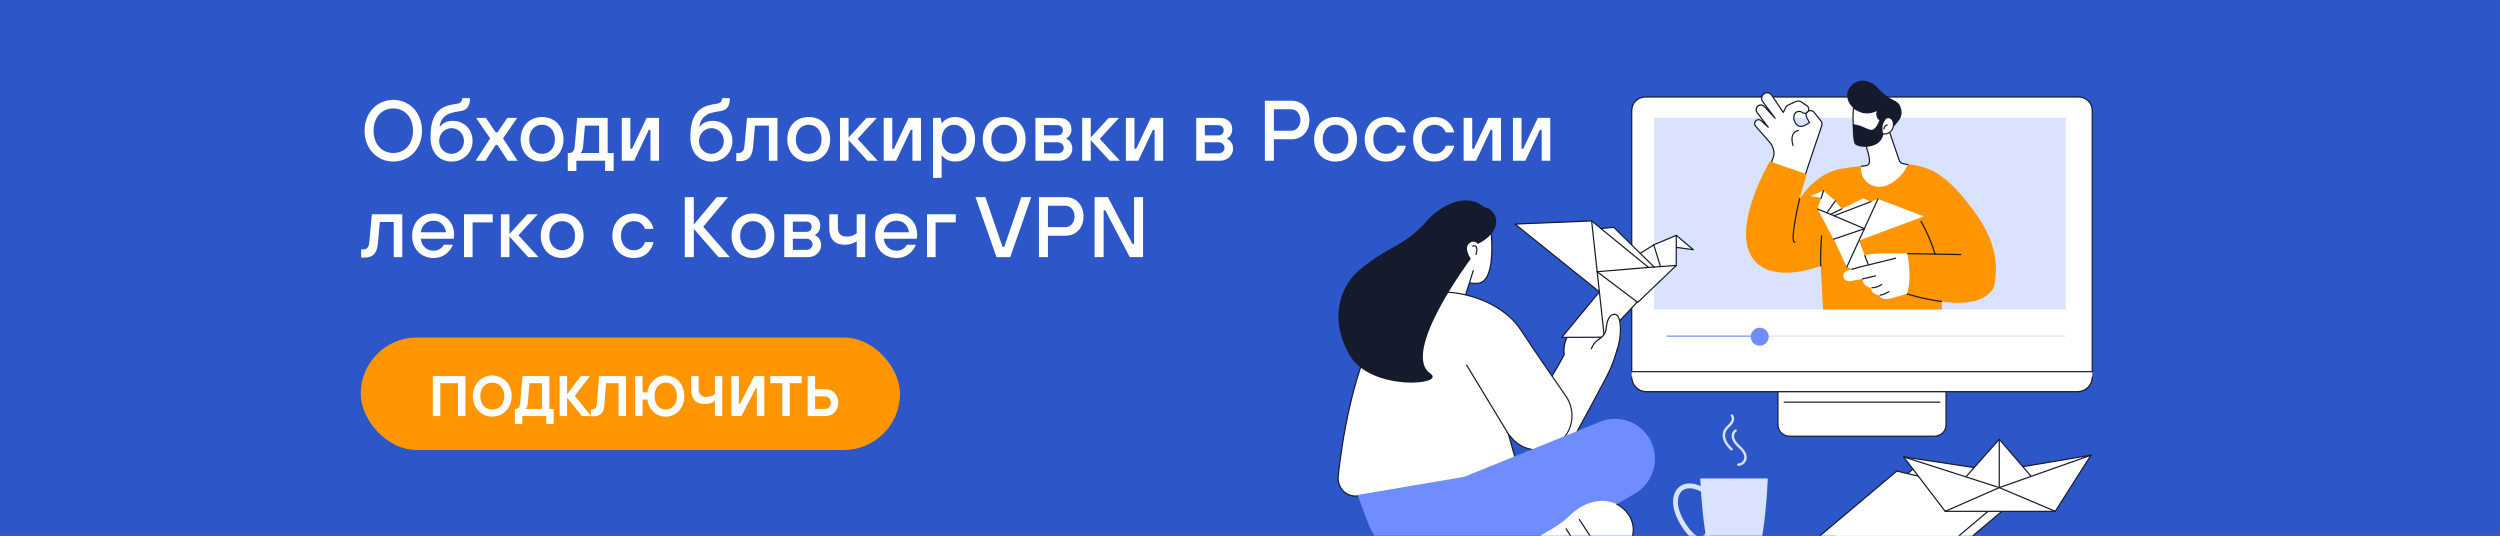 <svg xmlns="http://www.w3.org/2000/svg" width="1400" height="300" viewBox="0 0 1400 300" fill="none"><rect x="0" y="0" width="1400" height="300" fill="#333333" stroke="none"/><g clip-path="url(#clip0_1277_4298)"><rect width="1400" height="300" fill="#2D57C8"></rect><path d="M220.24 90.48C211.408 90.48 204.16 83.52 204.16 73.2C204.16 62.88 211.408 55.92 220.24 55.92C229.072 55.92 236.32 62.88 236.32 73.2C236.32 83.52 229.072 90.48 220.24 90.48ZM220.24 60.72C213.952 60.72 209.2 65.52 209.2 73.2C209.2 80.88 213.952 85.68 220.24 85.68C226.528 85.68 231.28 80.88 231.28 73.2C231.28 65.52 226.528 60.72 220.24 60.72ZM241.109 77.28V76.32C241.109 67.44 243.701 62.688 248.069 60.24C250.757 58.848 252.821 58.608 255.989 58.08C257.669 57.84 258.869 56.88 258.869 54.96H263.189C263.189 59.76 261.269 61.632 258.149 62.16C255.029 62.688 252.149 63.12 250.229 64.32C248.309 65.52 246.677 67.392 246.149 70.8H246.389C247.877 69.12 249.941 67.68 253.589 67.68C259.877 67.68 264.629 72.432 264.629 78.96C264.629 85.44 259.589 90.48 252.869 90.48C246.149 90.48 241.109 85.488 241.109 77.28ZM252.869 86.16C256.709 86.16 259.829 83.04 259.829 78.96C259.829 74.88 256.709 71.76 252.869 71.76C249.029 71.76 245.909 74.88 245.909 78.96C245.909 83.04 249.029 86.16 252.869 86.16ZM266.341 90L274.501 77.52L266.581 66H272.101L277.621 74.16H278.581L284.101 66H289.621L281.701 77.52L289.861 90H284.341L278.581 81.12H277.621L271.861 90H266.341ZM303.563 86.16C307.643 86.16 310.763 82.992 310.763 78C310.763 73.008 307.643 69.84 303.563 69.84C299.483 69.84 296.363 73.008 296.363 78C296.363 82.992 299.483 86.16 303.563 86.16ZM303.563 90.48C296.603 90.48 291.563 85.44 291.563 78C291.563 70.56 296.603 65.52 303.563 65.52C310.523 65.52 315.563 70.56 315.563 78C315.563 85.44 310.523 90.48 303.563 90.48ZM317.967 95.76V85.68H318.447C320.607 85.68 321.615 84.528 321.807 82.08L323.247 66H340.287V85.68H343.647V95.76H338.847V90H322.767V95.76H317.967ZM325.167 85.68H335.487V70.32H327.567L326.511 82.32C326.367 83.52 326.079 84.384 325.743 84.912C325.551 85.248 325.359 85.488 325.167 85.68ZM348.192 90V66H352.992V83.28H353.952L362.112 66H369.072V90H364.272V72.72H363.312L355.152 90H348.192ZM386.629 77.28V76.32C386.629 67.44 389.221 62.688 393.589 60.24C396.277 58.848 398.341 58.608 401.509 58.08C403.189 57.84 404.389 56.88 404.389 54.96H408.709C408.709 59.76 406.789 61.632 403.669 62.16C400.549 62.688 397.669 63.12 395.749 64.32C393.829 65.52 392.197 67.392 391.669 70.8H391.909C393.397 69.12 395.461 67.68 399.109 67.68C405.397 67.68 410.149 72.432 410.149 78.96C410.149 85.44 405.109 90.48 398.389 90.48C391.669 90.48 386.629 85.488 386.629 77.28ZM398.389 86.16C402.229 86.16 405.349 83.04 405.349 78.96C405.349 74.88 402.229 71.76 398.389 71.76C394.549 71.76 391.429 74.88 391.429 78.96C391.429 83.04 394.549 86.16 398.389 86.16ZM412.33 90.24V85.68H413.53C415.45 85.68 416.65 84.528 416.89 81.84L418.33 66H435.37V90H430.57V70.32H422.794L421.69 82.56C421.162 87.888 418.858 90.24 414.25 90.24H412.33ZM452.881 86.16C456.961 86.16 460.081 82.992 460.081 78C460.081 73.008 456.961 69.84 452.881 69.84C448.801 69.84 445.681 73.008 445.681 78C445.681 82.992 448.801 86.16 452.881 86.16ZM452.881 90.48C445.921 90.48 440.881 85.44 440.881 78C440.881 70.56 445.921 65.52 452.881 65.52C459.841 65.52 464.881 70.56 464.881 78C464.881 85.44 459.841 90.48 452.881 90.48ZM470.404 90V66H475.204V77.04L485.284 66H491.044L480.244 77.76L491.524 90H485.764L475.204 78.48V90H470.404ZM494.884 90V66H499.684V83.28H500.644L508.804 66H515.764V90H510.964V72.72H510.004L501.844 90H494.884ZM522.505 99.6V66H526.825L527.305 68.88H527.545C528.361 67.968 530.329 65.52 534.985 65.52C541.273 65.52 546.025 70.32 546.025 78C546.025 85.68 541.273 90.48 534.985 90.48C530.377 90.48 528.265 88.08 527.545 87.12H527.305V99.6H522.505ZM534.265 86.16C538.105 86.16 541.225 82.992 541.225 78C541.225 73.008 538.105 69.84 534.265 69.84C530.425 69.84 527.305 73.008 527.305 78C527.305 82.992 530.425 86.16 534.265 86.16ZM562.332 86.16C566.412 86.16 569.532 82.992 569.532 78C569.532 73.008 566.412 69.84 562.332 69.84C558.252 69.84 555.132 73.008 555.132 78C555.132 82.992 558.252 86.16 562.332 86.16ZM562.332 90.48C555.372 90.48 550.332 85.44 550.332 78C550.332 70.56 555.372 65.52 562.332 65.52C569.292 65.52 574.332 70.56 574.332 78C574.332 85.44 569.292 90.48 562.332 90.48ZM579.856 90V66H592.816C597.424 66 600.016 68.64 600.016 72.48C600.016 74.352 599.296 75.552 598.576 76.368C598.144 76.848 597.664 77.232 597.136 77.52V77.76C597.76 78.048 598.288 78.432 598.816 78.912C599.632 79.824 600.496 81.12 600.496 83.28C600.496 86.88 597.376 90 593.296 90H579.856ZM584.656 75.84H592.096C594.016 75.84 595.216 74.64 595.216 72.96C595.216 71.28 594.016 70.08 592.096 70.08H584.656V75.84ZM584.656 85.92H592.336C594.256 85.92 595.696 84.48 595.696 82.8C595.696 81.12 594.256 79.68 592.336 79.68H584.656V85.92ZM606.023 90V66H610.823V77.04L620.903 66H626.663L615.863 77.76L627.143 90H621.383L610.823 78.48V90H606.023ZM630.503 90V66H635.303V83.28H636.263L644.423 66H651.383V90H646.583V72.72H645.623L637.463 90H630.503ZM669.901 90V66H682.861C687.469 66 690.061 68.64 690.061 72.48C690.061 74.352 689.341 75.552 688.621 76.368C688.189 76.848 687.709 77.232 687.181 77.52V77.76C687.805 78.048 688.333 78.432 688.861 78.912C689.677 79.824 690.541 81.12 690.541 83.28C690.541 86.88 687.421 90 683.341 90H669.901ZM674.701 75.84H682.141C684.061 75.84 685.261 74.64 685.261 72.96C685.261 71.28 684.061 70.08 682.141 70.08H674.701V75.84ZM674.701 85.92H682.381C684.301 85.92 685.741 84.48 685.741 82.8C685.741 81.12 684.301 79.68 682.381 79.68H674.701V85.92ZM713.365 73.2H723.205C725.893 73.2 728.245 70.8 728.245 67.2C728.245 63.6 725.893 61.2 723.205 61.2H713.365V73.2ZM708.325 90V56.4H723.445C728.965 56.4 733.285 60.672 733.285 67.2C733.285 73.728 728.965 78 723.445 78H713.365V90H708.325ZM747.906 86.16C751.986 86.16 755.106 82.992 755.106 78C755.106 73.008 751.986 69.84 747.906 69.84C743.826 69.84 740.706 73.008 740.706 78C740.706 82.992 743.826 86.16 747.906 86.16ZM747.906 90.48C740.946 90.48 735.906 85.44 735.906 78C735.906 70.56 740.946 65.52 747.906 65.52C754.866 65.52 759.906 70.56 759.906 78C759.906 85.44 754.866 90.48 747.906 90.48ZM782.47 81.6H787.27C786.502 85.2 783.43 90.48 776.23 90.48C769.27 90.48 764.23 85.44 764.23 78C764.23 70.56 769.27 65.52 776.23 65.52C783.43 65.52 786.502 70.848 787.27 74.16H782.47C781.702 72 779.878 69.84 776.23 69.84C772.15 69.84 769.03 73.008 769.03 78C769.03 82.992 772.15 86.16 776.23 86.16C780.07 86.16 781.942 83.52 782.47 81.6ZM809.575 81.6H814.375C813.607 85.2 810.535 90.48 803.335 90.48C796.375 90.48 791.335 85.44 791.335 78C791.335 70.56 796.375 65.52 803.335 65.52C810.535 65.52 813.607 70.848 814.375 74.16H809.575C808.807 72 806.983 69.84 803.335 69.84C799.255 69.84 796.135 73.008 796.135 78C796.135 82.992 799.255 86.16 803.335 86.16C807.175 86.16 809.047 83.52 809.575 81.6ZM819.64 90V66H824.44V83.28H825.4L833.56 66H840.52V90H835.72V72.72H834.76L826.6 90H819.64ZM847.261 90V66H852.061V83.28H853.021L861.181 66H868.141V90H863.341V72.72H862.381L854.221 90H847.261ZM202.24 144.24V139.68H203.44C205.36 139.68 206.56 138.528 206.8 135.84L208.24 120H225.28V144H220.48V124.32H212.704L211.6 136.56C211.072 141.888 208.768 144.24 204.16 144.24H202.24ZM235.591 130.08H249.751C249.223 126.24 246.631 123.6 242.791 123.6C238.711 123.6 236.311 126.24 235.591 130.08ZM248.551 137.04H253.591C252.439 140.16 249.031 144.48 242.791 144.48C235.831 144.48 230.791 139.44 230.791 132C230.791 124.56 235.831 119.52 242.791 119.52C249.271 119.52 254.311 124.56 254.311 131.28C254.311 132 254.215 132.576 254.167 133.008L254.071 133.68H235.591C236.119 137.76 238.951 140.4 242.791 140.4C245.671 140.4 247.783 138.72 248.551 137.04ZM259.846 144V120H275.926V124.56H264.646V144H259.846ZM280.482 144V120H285.282V131.04L295.362 120H301.122L290.322 131.76L301.602 144H295.842L285.282 132.48V144H280.482ZM314.824 140.16C318.904 140.16 322.024 136.992 322.024 132C322.024 127.008 318.904 123.84 314.824 123.84C310.744 123.84 307.624 127.008 307.624 132C307.624 136.992 310.744 140.16 314.824 140.16ZM314.824 144.48C307.864 144.48 302.824 139.44 302.824 132C302.824 124.56 307.864 119.52 314.824 119.52C321.784 119.52 326.824 124.56 326.824 132C326.824 139.44 321.784 144.48 314.824 144.48ZM361.165 135.6H365.965C365.197 139.2 362.125 144.48 354.925 144.48C347.965 144.48 342.925 139.44 342.925 132C342.925 124.56 347.965 119.52 354.925 119.52C362.125 119.52 365.197 124.848 365.965 128.16H361.165C360.397 126 358.573 123.84 354.925 123.84C350.845 123.84 347.725 127.008 347.725 132C347.725 136.992 350.845 140.16 354.925 140.16C358.765 140.16 360.637 137.52 361.165 135.6ZM383.487 144V110.4H388.527V125.76L401.391 110.4H407.727L393.807 126.96L408.687 144H402.351L388.527 128.16V144H383.487ZM421.662 140.16C425.742 140.16 428.862 136.992 428.862 132C428.862 127.008 425.742 123.84 421.662 123.84C417.582 123.84 414.462 127.008 414.462 132C414.462 136.992 417.582 140.16 421.662 140.16ZM421.662 144.48C414.702 144.48 409.662 139.44 409.662 132C409.662 124.56 414.702 119.52 421.662 119.52C428.622 119.52 433.662 124.56 433.662 132C433.662 139.44 428.622 144.48 421.662 144.48ZM439.186 144V120H452.146C456.754 120 459.346 122.64 459.346 126.48C459.346 128.352 458.626 129.552 457.906 130.368C457.474 130.848 456.994 131.232 456.466 131.52V131.76C457.09 132.048 457.618 132.432 458.146 132.912C458.962 133.824 459.826 135.12 459.826 137.28C459.826 140.88 456.706 144 452.626 144H439.186ZM443.986 129.84H451.426C453.346 129.84 454.546 128.64 454.546 126.96C454.546 125.28 453.346 124.08 451.426 124.08H443.986V129.84ZM443.986 139.92H451.666C453.586 139.92 455.026 138.48 455.026 136.8C455.026 135.12 453.586 133.68 451.666 133.68H443.986V139.92ZM479.764 144V135.12C478.276 136.08 476.164 137.04 473.044 137.04C467.476 137.04 464.404 133.968 464.404 127.68V120H469.204V127.44C469.204 130.8 470.884 132.48 474.244 132.48C476.932 132.48 478.564 131.52 479.764 130.56V120H484.564V144H479.764ZM494.886 130.08H509.046C508.518 126.24 505.926 123.6 502.086 123.6C498.006 123.6 495.606 126.24 494.886 130.08ZM507.846 137.04H512.886C511.734 140.16 508.326 144.48 502.086 144.48C495.126 144.48 490.086 139.44 490.086 132C490.086 124.56 495.126 119.52 502.086 119.52C508.566 119.52 513.606 124.56 513.606 131.28C513.606 132 513.51 132.576 513.462 133.008L513.366 133.68H494.886C495.414 137.76 498.246 140.4 502.086 140.4C504.966 140.4 507.078 138.72 507.846 137.04ZM519.141 144V120H535.221V124.56H523.941V144H519.141ZM558.044 144L546.284 110.4H551.804L561.404 138.24H562.364L571.964 110.4H577.484L565.724 144H558.044ZM586.851 127.2H596.691C599.379 127.2 601.731 124.8 601.731 121.2C601.731 117.6 599.379 115.2 596.691 115.2H586.851V127.2ZM581.811 144V110.4H596.931C602.451 110.4 606.771 114.672 606.771 121.2C606.771 127.728 602.451 132 596.931 132H586.851V144H581.811ZM612.994 144V110.4H620.434L634.114 136.56H635.074V110.4H640.114V144H632.674L618.994 117.84H618.034V144H612.994Z" fill="white"></path><rect x="202" y="189" width="302" height="63" rx="31.5" fill="#FF9500"></rect><path d="M242.4 233V210.6H260.64V233H256.48V214.6H246.56V233H242.4ZM275.671 229.32C279.511 229.32 282.391 226.408 282.391 221.8C282.391 217.192 279.511 214.28 275.671 214.28C271.831 214.28 268.951 217.192 268.951 221.8C268.951 226.408 271.831 229.32 275.671 229.32ZM275.671 210.28C281.719 210.28 286.551 215.048 286.551 221.8C286.551 228.552 281.719 233.32 275.671 233.32C269.623 233.32 264.791 228.552 264.791 221.8C264.791 215.048 269.623 210.28 275.671 210.28ZM288.296 237.48V229H288.456C290.376 229 291.08 228.36 291.336 225.32L292.616 210.6H307.656V229H310.056V237.48H305.896V233H292.456V237.48H288.296ZM294.376 229H303.496V214.6H296.488L295.496 226.28C295.4 227.176 295.144 227.816 294.888 228.296C294.728 228.552 294.568 228.776 294.376 229ZM313.422 233V210.6H317.582V220.68L325.262 210.6H330.382L321.902 221.64L331.022 233H325.903L317.582 222.6V233H313.422ZM330.877 233.16V229.16H331.837C333.277 229.16 334.077 228.2 334.237 226.28L335.517 210.6H350.557V233H346.397V214.6H339.357L338.397 227.24C338.077 231.176 336.061 233.16 332.317 233.16H330.877ZM355.687 233V210.6H359.847V219.72H362.535C363.399 213.992 367.655 210.28 372.807 210.28C378.567 210.28 383.208 214.92 383.208 221.8C383.208 228.68 378.567 233.32 372.807 233.32C367.591 233.32 363.303 229.512 362.535 223.72H359.847V233H355.687ZM372.807 229.32C376.295 229.32 379.048 226.6 379.048 221.8C379.048 217 376.295 214.28 372.807 214.28C369.287 214.28 366.567 217 366.567 221.8C366.567 226.6 369.287 229.32 372.807 229.32ZM400.342 233V224.52C399.894 224.872 399.382 225.16 398.806 225.416C397.814 225.896 396.406 226.28 394.742 226.28C389.75 226.28 387.062 223.592 387.062 218.12V210.6H391.222V217.8C391.222 220.776 392.662 222.28 395.542 222.28C397.046 222.28 398.23 221.896 399.094 221.416C399.574 221.16 399.99 220.872 400.342 220.52V210.6H404.502V233H400.342ZM409.609 233V210.6H413.769V226.12H414.409L422.409 210.6H428.009V233H423.849V217.48H423.209L415.209 233H409.609ZM438.076 233V214.6H431.356V210.6H448.956V214.6H442.236V233H438.076ZM456.471 229H462.071C463.863 229 465.271 227.56 465.271 225.48C465.271 223.4 463.863 221.96 462.071 221.96H456.471V229ZM452.311 233V210.6H456.471V217.96H462.231C466.391 217.96 469.431 221 469.431 225.48C469.431 229.96 466.391 233 462.231 233H452.311Z" fill="white"></path><g clip-path="url(#clip1_1277_4298)"><path d="M1016.94 308.458L1077.78 322.788L1135.43 274.205L1074.58 259.875L1016.94 308.458Z" fill="white"></path><path d="M1077.79 323.128C1077.76 323.128 1077.73 323.125 1077.71 323.119L1016.86 308.785C1016.8 308.77 1016.74 308.738 1016.7 308.694C1016.65 308.649 1016.62 308.593 1016.61 308.532C1016.59 308.471 1016.6 308.407 1016.62 308.348C1016.64 308.288 1016.67 308.235 1016.72 308.194L1074.37 259.611C1074.41 259.577 1074.45 259.553 1074.5 259.541C1074.56 259.528 1074.61 259.528 1074.66 259.54L1135.51 273.875C1135.57 273.889 1135.63 273.92 1135.67 273.965C1135.72 274.009 1135.75 274.065 1135.76 274.127C1135.78 274.188 1135.77 274.252 1135.75 274.312C1135.73 274.372 1135.7 274.425 1135.65 274.465L1078 323.048C1077.94 323.1 1077.87 323.128 1077.79 323.128ZM1017.67 308.284L1077.7 322.419L1134.7 274.38L1074.67 260.245L1017.67 308.284Z" fill="#151A2D"></path><path d="M1004.53 312.38L1065.37 326.71L1123.02 278.127L1062.17 263.797L1004.53 312.38Z" fill="white"></path><path d="M1065.38 327.052C1065.35 327.052 1065.32 327.049 1065.3 327.043L1004.45 312.709C1004.39 312.695 1004.33 312.664 1004.29 312.619C1004.24 312.575 1004.21 312.519 1004.2 312.458C1004.18 312.397 1004.19 312.333 1004.21 312.273C1004.23 312.213 1004.26 312.16 1004.31 312.12L1061.96 263.537C1062 263.503 1062.05 263.479 1062.1 263.466C1062.15 263.454 1062.2 263.454 1062.25 263.466L1123.1 277.801C1123.16 277.815 1123.22 277.846 1123.26 277.891C1123.31 277.935 1123.34 277.991 1123.35 278.052C1123.37 278.113 1123.37 278.177 1123.35 278.237C1123.33 278.296 1123.29 278.349 1123.24 278.389L1065.6 326.972C1065.54 327.024 1065.46 327.052 1065.38 327.052ZM1005.27 312.208L1065.29 326.343L1122.29 278.306L1062.26 264.166L1005.27 312.208Z" fill="#151A2D"></path><path d="M1168.12 205.918H923.842L913.768 207.384V211.148C913.768 213.325 914.632 215.412 916.172 216.951C917.711 218.491 919.798 219.355 921.975 219.355H1163.45C1165.63 219.355 1167.72 218.491 1169.26 216.951C1170.8 215.412 1171.66 213.325 1171.66 211.148V208.139L1168.12 205.918Z" fill="white"></path><path d="M921.305 54.32H1164.12C1166.12 54.32 1168.04 55.115 1169.45 56.528C1170.87 57.942 1171.66 59.86 1171.66 61.859V208.132H913.768V61.859C913.768 59.86 914.562 57.942 915.976 56.528C917.389 55.115 919.307 54.32 921.306 54.32H921.305Z" fill="white"></path><path d="M1171.66 208.478H913.767C913.677 208.478 913.591 208.442 913.527 208.379C913.463 208.315 913.428 208.229 913.428 208.139V61.866C913.43 59.777 914.26 57.775 915.737 56.298C917.214 54.821 919.217 53.99 921.306 53.988H1164.12C1166.21 53.99 1168.21 54.821 1169.69 56.298C1171.17 57.775 1172 59.777 1172 61.866V208.139C1172 208.229 1171.97 208.315 1171.9 208.379C1171.84 208.442 1171.75 208.478 1171.66 208.478ZM914.104 207.8H1171.32V61.86C1171.32 59.951 1170.56 58.121 1169.21 56.771C1167.86 55.422 1166.03 54.662 1164.12 54.66H921.306C919.397 54.662 917.567 55.422 916.217 56.771C914.867 58.121 914.108 59.951 914.106 61.86L914.104 207.8Z" fill="#151A2D"></path><path d="M1163.45 219.693H921.976C919.71 219.69 917.538 218.789 915.935 217.188C914.333 215.586 913.431 213.414 913.428 211.148C913.428 211.058 913.463 210.971 913.527 210.908C913.591 210.844 913.677 210.809 913.767 210.809C913.857 210.809 913.943 210.844 914.007 210.908C914.07 210.971 914.106 211.058 914.106 211.148C914.11 213.233 914.941 215.231 916.417 216.704C917.892 218.178 919.891 219.006 921.976 219.008H1163.45C1165.54 219.006 1167.54 218.177 1169.01 216.704C1170.49 215.231 1171.32 213.233 1171.32 211.148C1171.32 211.058 1171.36 210.971 1171.42 210.908C1171.49 210.844 1171.57 210.809 1171.66 210.809C1171.75 210.809 1171.84 210.844 1171.9 210.908C1171.97 210.971 1172 211.058 1172 211.148C1172 213.414 1171.1 215.586 1169.49 217.188C1167.89 218.789 1165.72 219.69 1163.45 219.693Z" fill="#151A2D"></path><path d="M995.639 219.352H1089.79V237.882C1089.79 239.576 1089.12 241.201 1087.92 242.399C1086.72 243.597 1085.09 244.27 1083.4 244.27H1002.03C1000.33 244.27 998.708 243.597 997.51 242.399C996.312 241.201 995.639 239.576 995.639 237.882V219.352Z" fill="white"></path><path d="M1083.4 244.613H1002.03C1000.25 244.611 998.536 243.902 997.274 242.64C996.013 241.379 995.303 239.669 995.301 237.885V219.355C995.301 219.265 995.336 219.179 995.4 219.115C995.464 219.051 995.55 219.016 995.64 219.016H1089.79C1089.88 219.016 1089.97 219.051 1090.03 219.115C1090.09 219.179 1090.13 219.265 1090.13 219.355V237.885C1090.13 239.669 1089.42 241.379 1088.15 242.64C1086.89 243.901 1085.18 244.611 1083.4 244.613ZM995.979 219.694V237.882C995.981 239.486 996.619 241.024 997.754 242.158C998.888 243.292 1000.43 243.93 1002.03 243.931H1083.4C1085 243.93 1086.54 243.292 1087.68 242.158C1088.81 241.024 1089.45 239.486 1089.45 237.882V219.694H995.979Z" fill="#151A2D"></path><path d="M1086.28 225.549H999.15C999.06 225.549 998.973 225.514 998.91 225.45C998.846 225.386 998.811 225.3 998.811 225.21C998.811 225.12 998.846 225.034 998.91 224.97C998.973 224.907 999.06 224.871 999.15 224.871H1086.28C1086.37 224.871 1086.46 224.907 1086.52 224.97C1086.59 225.034 1086.62 225.12 1086.62 225.21C1086.62 225.3 1086.59 225.386 1086.52 225.45C1086.46 225.514 1086.37 225.549 1086.28 225.549Z" fill="#151A2D"></path><path d="M1156.77 65.926H926.281V173.348H1156.77V65.926Z" fill="#D9E3FF"></path><path d="M1010.94 97.869C1012.56 93.026 1018.28 75.806 1020.13 70.587C1020.32 70.071 1020.36 69.517 1020.27 68.977C1020.18 68.438 1019.95 67.931 1019.61 67.504L1015.85 62.853C1015.46 62.365 1014.9 62.043 1014.28 61.948C1013.66 61.854 1013.03 61.994 1012.51 62.342C1011.99 62.69 1011.61 63.22 1011.46 63.828C1011.31 64.435 1011.4 65.077 1011.7 65.627L1013.31 68.597L1011.39 69.841C1008 71.796 1006.07 70.556 1004.83 67.595L1004.48 66.607L1004.62 65.004C1004.66 64.49 1004.84 63.996 1005.14 63.575C1005.44 63.155 1005.85 62.823 1006.33 62.614C1006.8 62.406 1007.32 62.329 1007.83 62.391C1008.35 62.453 1008.83 62.652 1009.24 62.967C1009.63 63.264 1010.09 63.43 1010.58 63.441C1011.06 63.451 1011.54 63.305 1011.94 63.024C1012.23 62.814 1012.47 62.537 1012.64 62.215C1012.81 61.893 1012.9 61.536 1012.9 61.173C1012.91 60.81 1012.82 60.452 1012.66 60.127C1012.5 59.802 1012.26 59.52 1011.97 59.305L1008.98 57.202C1008.48 56.852 1007.89 56.639 1007.28 56.587C1006.67 56.534 1006.06 56.644 1005.51 56.903L1001.55 58.753C1000.83 59.089 1000.25 59.661 999.906 60.373L998.628 62.938L992.155 53.301C991.921 52.971 991.623 52.689 991.28 52.474C990.938 52.258 990.555 52.112 990.156 52.044C989.757 51.976 989.348 51.987 988.953 52.077C988.558 52.167 988.184 52.334 987.854 52.568C987.523 52.803 987.242 53.1 987.026 53.443C986.811 53.785 986.665 54.167 986.596 54.567C986.528 54.966 986.54 55.375 986.63 55.77C986.72 56.165 986.886 56.539 987.121 56.869L994.091 66.214L988.015 59.624C987.554 59.126 986.919 58.824 986.241 58.781C985.564 58.738 984.896 58.956 984.375 59.392C983.855 59.827 983.521 60.446 983.444 61.12C983.366 61.794 983.551 62.473 983.959 63.015L990.233 71.284L986.29 67.619C985.871 67.234 985.32 67.026 984.752 67.038C984.183 67.049 983.641 67.279 983.238 67.681C982.835 68.082 982.603 68.623 982.589 69.191C982.574 69.76 982.78 70.311 983.163 70.732C985.341 73.097 988.127 76.353 991.003 79.623C992.814 81.682 994.122 85.48 993.046 88.006L991.99 91.176L1010.94 97.869Z" fill="white"></path><path d="M1010.94 98.212C1010.9 98.212 1010.87 98.206 1010.83 98.195C1010.75 98.166 1010.68 98.105 1010.64 98.024C1010.6 97.944 1010.59 97.851 1010.62 97.765L1011.57 94.914C1013.9 87.931 1018.23 74.935 1019.81 70.484C1019.98 70.022 1020.02 69.526 1019.94 69.043C1019.85 68.56 1019.65 68.106 1019.34 67.725L1015.59 63.073C1015.27 62.68 1014.82 62.41 1014.33 62.311C1013.83 62.212 1013.31 62.289 1012.87 62.529C1012.68 62.835 1012.43 63.1 1012.14 63.307C1012.09 63.341 1012.04 63.373 1011.99 63.403C1011.82 63.72 1011.73 64.076 1011.73 64.438C1011.73 64.799 1011.82 65.155 1011.99 65.473L1013.61 68.441C1013.65 68.516 1013.66 68.604 1013.64 68.687C1013.62 68.77 1013.57 68.842 1013.5 68.888L1011.58 70.132C1009.92 71.088 1008.55 71.354 1007.37 70.955C1006.19 70.556 1005.25 69.502 1004.51 67.734L1004.16 66.726C1004.15 66.681 1004.14 66.633 1004.14 66.585L1004.28 64.982C1004.33 64.406 1004.53 63.853 1004.87 63.382C1005.2 62.91 1005.66 62.539 1006.19 62.306C1006.72 62.073 1007.3 61.987 1007.88 62.057C1008.45 62.128 1009 62.352 1009.45 62.706C1009.74 62.93 1010.09 63.068 1010.45 63.102C1010.81 63.137 1011.18 63.068 1011.5 62.902C1011.72 62.555 1012.02 62.261 1012.36 62.04C1012.57 61.627 1012.62 61.154 1012.51 60.706C1012.41 60.257 1012.15 59.86 1011.77 59.585L1008.78 57.479C1008.33 57.163 1007.8 56.972 1007.25 56.925C1006.7 56.877 1006.15 56.975 1005.65 57.209L1001.69 59.067C1001.04 59.372 1000.52 59.888 1000.21 60.529L998.927 63.096C998.901 63.149 998.861 63.194 998.811 63.226C998.762 63.259 998.705 63.278 998.646 63.282C998.587 63.286 998.528 63.274 998.475 63.248C998.422 63.221 998.376 63.182 998.343 63.133L991.87 53.498C991.664 53.197 991.4 52.94 991.094 52.742C990.788 52.544 990.445 52.408 990.086 52.344C989.727 52.28 989.359 52.288 989.003 52.367C988.648 52.447 988.311 52.596 988.014 52.807C987.716 53.018 987.464 53.286 987.271 53.596C987.078 53.905 986.949 54.25 986.891 54.61C986.832 54.97 986.847 55.338 986.932 55.692C987.018 56.047 987.173 56.381 987.389 56.675L994.359 66.02C994.412 66.089 994.436 66.177 994.426 66.264C994.416 66.351 994.373 66.431 994.305 66.487C994.238 66.543 994.151 66.57 994.064 66.564C993.976 66.557 993.895 66.517 993.836 66.451L987.774 59.853C987.367 59.439 986.819 59.193 986.239 59.165C985.658 59.137 985.089 59.328 984.643 59.701C984.198 60.073 983.909 60.6 983.834 61.176C983.759 61.752 983.903 62.335 984.238 62.809L990.512 71.078C990.563 71.146 990.587 71.23 990.579 71.315C990.571 71.399 990.531 71.477 990.468 71.534C990.406 71.591 990.324 71.622 990.239 71.622C990.154 71.621 990.073 71.589 990.011 71.532L986.068 67.866C985.888 67.699 985.676 67.569 985.446 67.484C985.215 67.398 984.97 67.359 984.724 67.369C984.478 67.378 984.237 67.436 984.014 67.539C983.79 67.642 983.59 67.789 983.423 67.969C983.107 68.316 982.932 68.767 982.932 69.236C982.932 69.704 983.107 70.156 983.423 70.502C984.911 72.117 986.686 74.153 988.567 76.308C989.447 77.318 990.353 78.358 991.269 79.391C993.157 81.536 994.505 85.488 993.369 88.132L992.323 91.276C992.309 91.318 992.286 91.358 992.257 91.391C992.228 91.425 992.192 91.452 992.152 91.472C992.112 91.492 992.069 91.504 992.024 91.507C991.98 91.51 991.935 91.504 991.893 91.49C991.85 91.476 991.811 91.454 991.778 91.424C991.744 91.395 991.716 91.36 991.697 91.32C991.677 91.28 991.665 91.236 991.662 91.192C991.659 91.147 991.664 91.103 991.679 91.06L992.736 87.891C993.769 85.465 992.512 81.831 990.76 79.839C989.835 78.797 988.936 77.757 988.055 76.746C986.177 74.588 984.405 72.563 982.925 70.954C982.495 70.482 982.256 69.867 982.256 69.228C982.256 68.59 982.495 67.974 982.925 67.502C983.152 67.256 983.426 67.056 983.73 66.915C984.035 66.775 984.364 66.695 984.699 66.682C985.035 66.669 985.369 66.723 985.684 66.839C985.998 66.956 986.286 67.134 986.532 67.362L987.611 68.363L983.699 63.224C983.238 62.612 983.029 61.847 983.117 61.086C983.204 60.325 983.581 59.627 984.168 59.135C984.756 58.644 985.51 58.398 986.275 58.447C987.039 58.496 987.755 58.837 988.275 59.4L989.854 61.117L986.846 57.085C986.575 56.718 986.38 56.302 986.271 55.859C986.163 55.416 986.145 54.956 986.216 54.506C986.288 54.056 986.449 53.624 986.69 53.237C986.931 52.85 987.246 52.515 987.618 52.252C987.99 51.988 988.411 51.801 988.856 51.703C989.301 51.604 989.761 51.595 990.21 51.676C990.658 51.757 991.086 51.927 991.468 52.176C991.85 52.425 992.178 52.748 992.434 53.125L998.587 62.276L999.604 60.234C999.987 59.454 1000.62 58.828 1001.41 58.458L1005.37 56.601C1005.97 56.316 1006.65 56.197 1007.31 56.255C1007.98 56.312 1008.62 56.545 1009.17 56.929L1012.18 59.034C1012.58 59.331 1012.9 59.738 1013.08 60.206C1013.26 60.674 1013.3 61.184 1013.2 61.676C1013.73 61.543 1014.29 61.563 1014.8 61.735C1015.32 61.907 1015.78 62.224 1016.12 62.647L1019.88 67.297C1020.26 67.77 1020.51 68.332 1020.61 68.929C1020.71 69.527 1020.66 70.14 1020.46 70.712C1018.87 75.157 1014.54 88.152 1012.21 95.128L1011.26 97.981C1011.24 98.048 1011.2 98.107 1011.14 98.148C1011.08 98.19 1011.01 98.212 1010.94 98.212ZM1004.83 66.573L1005.15 67.498C1005.8 69.058 1006.6 69.987 1007.59 70.32C1008.58 70.653 1009.76 70.405 1011.22 69.562L1012.87 68.498L1011.4 65.802C1011.06 65.174 1010.97 64.439 1011.14 63.746C1010.78 63.819 1010.4 63.813 1010.04 63.727C1009.68 63.642 1009.34 63.479 1009.04 63.25C1008.68 62.97 1008.25 62.793 1007.8 62.737C1007.34 62.682 1006.88 62.749 1006.46 62.933C1006.05 63.117 1005.69 63.41 1005.42 63.782C1005.15 64.154 1004.99 64.59 1004.96 65.046L1004.83 66.573Z" fill="#151A2D"></path><path d="M1004.07 81.796C1004 81.796 1003.93 81.772 1003.87 81.727C1003.81 81.683 1003.77 81.62 1003.75 81.549C1002.89 78.534 1003 76.201 1004.08 74.613C1004.41 74.121 1004.84 73.702 1005.35 73.384C1005.85 73.066 1006.41 72.855 1007 72.764C1007.04 72.759 1007.09 72.763 1007.13 72.776C1007.17 72.788 1007.21 72.809 1007.25 72.837C1007.28 72.865 1007.31 72.9 1007.33 72.939C1007.35 72.978 1007.36 73.021 1007.37 73.066C1007.37 73.11 1007.37 73.155 1007.36 73.198C1007.34 73.24 1007.32 73.28 1007.3 73.315C1007.27 73.349 1007.23 73.378 1007.19 73.399C1007.15 73.421 1007.11 73.434 1007.07 73.439C1006.58 73.522 1006.11 73.703 1005.69 73.971C1005.27 74.239 1004.91 74.588 1004.63 74.999C1003.68 76.41 1003.6 78.544 1004.4 81.356C1004.41 81.399 1004.41 81.444 1004.41 81.488C1004.4 81.533 1004.39 81.575 1004.37 81.614C1004.35 81.653 1004.32 81.687 1004.28 81.715C1004.25 81.742 1004.21 81.762 1004.16 81.774C1004.14 81.786 1004.1 81.793 1004.07 81.796Z" fill="#151A2D"></path><path d="M1015.04 102.806C1019.3 98.939 1024.59 95.716 1030.25 94.665C1033.49 94.067 1039.46 93.222 1044.03 92.989C1044.28 93.812 1044.5 93.592 1044.95 94.343C1046.27 96.522 1048.34 98.196 1050.65 99.241C1052.97 100.286 1055.55 100.755 1058.08 100.449C1060.55 100.15 1062.91 99.098 1064.61 97.254C1066 95.753 1067.68 93.937 1068.11 91.969C1072.13 92.252 1076.08 93.141 1079.84 94.605C1082.6 95.684 1089.88 98.903 1099.58 110.746C1106.63 119.345 1119.23 134.709 1117.59 153.877C1117.21 158.296 1117.03 160.505 1115.38 162.709C1107.83 172.774 1087.22 168.815 1087.22 168.815L1087.53 173.352H1020.91L1019.6 148.878C1019.6 148.878 995.35 158.695 983.471 146.976C967.133 130.855 991.078 90.391 991.078 90.391L1011.78 97.522L1007.78 111.26C1007.78 111.26 1011.57 105.944 1015.04 102.806Z" fill="#FF9500"></path><path d="M1087.23 169.154H1087.18C1076.93 167.824 1067.87 164.926 1067.78 164.897C1067.7 164.869 1067.63 164.808 1067.58 164.728C1067.54 164.648 1067.54 164.555 1067.56 164.47C1067.59 164.384 1067.65 164.313 1067.73 164.272C1067.81 164.231 1067.9 164.223 1067.99 164.251C1068.08 164.28 1077.08 167.159 1087.27 168.48C1087.36 168.488 1087.44 168.53 1087.5 168.597C1087.55 168.664 1087.58 168.751 1087.58 168.84C1087.57 168.928 1087.53 169.011 1087.47 169.07C1087.4 169.129 1087.31 169.16 1087.23 169.157V169.154Z" fill="#151A2D"></path><path d="M1097.97 142.897L1067.98 142.362C1067.94 142.361 1067.89 142.352 1067.85 142.334C1067.81 142.317 1067.78 142.291 1067.74 142.259C1067.71 142.227 1067.69 142.189 1067.67 142.147C1067.66 142.106 1067.65 142.061 1067.65 142.017C1067.65 141.972 1067.66 141.928 1067.68 141.886C1067.69 141.845 1067.72 141.808 1067.75 141.777C1067.78 141.746 1067.82 141.722 1067.86 141.706C1067.91 141.69 1067.95 141.682 1068 141.684L1097.98 142.219C1098.07 142.219 1098.16 142.254 1098.22 142.318C1098.28 142.382 1098.32 142.468 1098.32 142.558C1098.32 142.648 1098.28 142.734 1098.22 142.798C1098.16 142.861 1098.07 142.897 1097.98 142.897H1097.97Z" fill="#151A2D"></path><path d="M1083.63 142.655C1083.56 142.655 1083.49 142.631 1083.43 142.588C1083.37 142.544 1083.32 142.483 1083.3 142.413C1081.39 136.047 1078.77 129.917 1075.48 124.14C1075.46 124.102 1075.44 124.059 1075.44 124.015C1075.43 123.97 1075.44 123.926 1075.45 123.883C1075.46 123.84 1075.48 123.799 1075.51 123.764C1075.53 123.729 1075.57 123.699 1075.61 123.677C1075.65 123.655 1075.69 123.641 1075.73 123.635C1075.78 123.63 1075.82 123.633 1075.87 123.645C1075.91 123.657 1075.95 123.677 1075.98 123.704C1076.02 123.732 1076.05 123.766 1076.07 123.804C1079.38 129.626 1082.03 135.803 1083.95 142.217C1083.98 142.304 1083.97 142.396 1083.93 142.475C1083.88 142.555 1083.81 142.614 1083.73 142.64C1083.69 142.65 1083.66 142.655 1083.63 142.655Z" fill="#151A2D"></path><path d="M1005.02 136.042C1004.9 136.041 1004.78 136.013 1004.66 135.96C1004.55 135.906 1004.45 135.829 1004.37 135.734C1002.27 133.397 1006.91 113.441 1007.44 111.173C1007.46 111.085 1007.52 111.009 1007.59 110.961C1007.67 110.914 1007.76 110.899 1007.85 110.919C1007.94 110.939 1008.01 110.994 1008.06 111.07C1008.11 111.147 1008.12 111.239 1008.1 111.327C1006.03 120.094 1003.47 133.707 1004.88 135.278C1004.9 135.305 1004.92 135.327 1004.96 135.34C1004.99 135.353 1005.02 135.357 1005.06 135.352C1005.15 135.34 1005.24 135.365 1005.31 135.42C1005.38 135.475 1005.42 135.557 1005.44 135.646C1005.45 135.735 1005.42 135.825 1005.37 135.896C1005.31 135.968 1005.23 136.014 1005.14 136.025C1005.1 136.033 1005.06 136.039 1005.02 136.042Z" fill="#151A2D"></path><path d="M1019.6 149.214C1019.51 149.214 1019.43 149.179 1019.36 149.117C1019.3 149.054 1019.26 148.97 1019.26 148.881C1019.13 143.3 1019.3 137.715 1019.77 132.151C1019.77 132.106 1019.78 132.061 1019.8 132.02C1019.82 131.979 1019.85 131.942 1019.88 131.912C1019.91 131.882 1019.95 131.859 1020 131.845C1020.04 131.831 1020.09 131.825 1020.13 131.829C1020.18 131.833 1020.22 131.846 1020.26 131.868C1020.3 131.889 1020.34 131.919 1020.37 131.954C1020.4 131.99 1020.42 132.031 1020.43 132.075C1020.44 132.119 1020.45 132.165 1020.44 132.21C1019.97 137.749 1019.81 143.309 1019.94 148.866C1019.94 148.91 1019.93 148.955 1019.92 148.996C1019.9 149.038 1019.88 149.076 1019.85 149.108C1019.82 149.141 1019.78 149.166 1019.74 149.184C1019.7 149.202 1019.65 149.212 1019.61 149.213L1019.6 149.214Z" fill="#151A2D"></path><path d="M1041.94 149.494L1062.2 144.426L1061.39 141.878C1056.28 141.792 1051.3 141.91 1046.8 142.331C1044.22 142.573 1042.23 144.457 1041.99 146.844L1041.94 149.494Z" fill="white"></path><path d="M1043.41 111.075L1031.42 116.971L1027.8 112.524L1021.19 106.75L1013.83 109.743L1019.83 110.855L1017.82 116.969L1026.76 133.955L1027 133.961L1034.19 149.576L1048.66 154.434L1041 134.688L1077.31 121.158L1051.66 111.399L1047.62 112.943L1043.41 111.075Z" fill="white"></path><path d="M1048.67 154.771C1048.63 154.772 1048.59 154.766 1048.56 154.754L1037.52 151.055C1037.48 151.041 1037.44 151.018 1037.41 150.989C1037.38 150.959 1037.35 150.924 1037.33 150.884C1037.31 150.844 1037.3 150.801 1037.29 150.756C1037.29 150.712 1037.3 150.667 1037.31 150.625C1037.33 150.583 1037.35 150.544 1037.38 150.51C1037.41 150.477 1037.44 150.449 1037.48 150.429C1037.52 150.41 1037.57 150.398 1037.61 150.395C1037.65 150.392 1037.7 150.398 1037.74 150.412L1048.09 153.885L1043.98 143.3C1043.96 143.259 1043.95 143.214 1043.95 143.168C1043.95 143.123 1043.96 143.078 1043.98 143.036C1044 142.994 1044.02 142.956 1044.06 142.924C1044.09 142.892 1044.13 142.868 1044.17 142.851C1044.21 142.835 1044.26 142.827 1044.3 142.828C1044.35 142.83 1044.39 142.84 1044.44 142.859C1044.48 142.878 1044.51 142.906 1044.54 142.939C1044.58 142.973 1044.6 143.012 1044.61 143.055L1048.98 154.307C1049 154.358 1049.01 154.414 1049 154.469C1049 154.524 1048.98 154.576 1048.95 154.622C1048.91 154.667 1048.87 154.705 1048.82 154.73C1048.78 154.756 1048.72 154.769 1048.67 154.769V154.771Z" fill="#151A2D"></path><path d="M1034.19 149.913C1034.14 149.913 1034.09 149.903 1034.05 149.882C1034.01 149.864 1033.97 149.837 1033.94 149.805C1033.91 149.772 1033.89 149.734 1033.87 149.692C1033.86 149.651 1033.85 149.606 1033.85 149.562C1033.85 149.518 1033.86 149.474 1033.88 149.434L1051.35 111.256C1051.37 111.215 1051.4 111.177 1051.43 111.146C1051.46 111.114 1051.5 111.09 1051.54 111.074C1051.58 111.057 1051.63 111.05 1051.67 111.051C1051.72 111.052 1051.76 111.063 1051.8 111.082C1051.85 111.1 1051.88 111.127 1051.91 111.16C1051.94 111.194 1051.97 111.233 1051.98 111.275C1052 111.318 1052 111.363 1052 111.408C1052 111.453 1051.99 111.498 1051.97 111.538L1034.5 149.716C1034.47 149.775 1034.43 149.825 1034.37 149.86C1034.32 149.895 1034.26 149.913 1034.19 149.913Z" fill="#151A2D"></path><path d="M1044.04 128.41C1043.99 128.409 1043.94 128.4 1043.9 128.382L1026.91 121.138C1026.85 121.111 1026.79 121.067 1026.76 121.01C1026.72 120.953 1026.7 120.887 1026.7 120.819C1026.7 120.751 1026.73 120.686 1026.76 120.63C1026.8 120.575 1026.86 120.533 1026.92 120.509L1047.51 112.626C1047.59 112.596 1047.69 112.599 1047.77 112.636C1047.85 112.673 1047.91 112.74 1047.94 112.824C1047.98 112.907 1047.97 112.999 1047.94 113.081C1047.9 113.163 1047.84 113.227 1047.75 113.26L1027.95 120.837L1044.17 127.762C1044.24 127.793 1044.3 127.847 1044.34 127.916C1044.37 127.986 1044.38 128.066 1044.37 128.143C1044.35 128.22 1044.31 128.289 1044.25 128.338C1044.19 128.388 1044.11 128.415 1044.04 128.414V128.41Z" fill="#151A2D"></path><path d="M1027.04 121.16C1027 121.159 1026.95 121.151 1026.91 121.134L1017.66 117.34C1017.58 117.306 1017.51 117.24 1017.48 117.157C1017.44 117.074 1017.44 116.981 1017.48 116.897C1017.51 116.814 1017.58 116.748 1017.66 116.713C1017.75 116.679 1017.84 116.679 1017.92 116.713L1027.16 120.506C1027.24 120.536 1027.3 120.59 1027.33 120.66C1027.37 120.729 1027.38 120.809 1027.37 120.887C1027.35 120.964 1027.31 121.034 1027.25 121.084C1027.19 121.134 1027.11 121.161 1027.03 121.16H1027.04Z" fill="#151A2D"></path><path d="M1026.76 134.293C1026.68 134.292 1026.6 134.264 1026.54 134.212C1026.48 134.16 1026.44 134.088 1026.42 134.009C1026.41 133.93 1026.42 133.849 1026.47 133.78C1026.51 133.711 1026.57 133.659 1026.65 133.633L1043.91 127.776C1043.99 127.747 1044.09 127.753 1044.17 127.793C1044.25 127.832 1044.31 127.903 1044.34 127.988C1044.37 128.073 1044.36 128.166 1044.32 128.247C1044.28 128.328 1044.21 128.39 1044.13 128.419L1026.87 134.276C1026.83 134.287 1026.79 134.293 1026.76 134.293Z" fill="#151A2D"></path><path d="M1025.16 120.385C1025.08 120.386 1025.01 120.361 1024.95 120.313C1024.89 120.266 1024.85 120.2 1024.83 120.125C1024.81 120.05 1024.82 119.972 1024.85 119.902C1024.88 119.833 1024.94 119.777 1025.01 119.742L1031.27 116.66C1031.35 116.62 1031.44 116.614 1031.53 116.644C1031.61 116.673 1031.68 116.736 1031.72 116.818C1031.76 116.899 1031.77 116.994 1031.74 117.08C1031.71 117.166 1031.65 117.236 1031.57 117.276L1025.31 120.359C1025.26 120.378 1025.21 120.387 1025.16 120.385Z" fill="#151A2D"></path><path d="M1023.05 119.521C1022.99 119.521 1022.93 119.504 1022.88 119.472C1022.82 119.439 1022.78 119.393 1022.75 119.337C1022.72 119.282 1022.71 119.22 1022.72 119.158C1022.72 119.095 1022.74 119.036 1022.78 118.985L1027.52 112.326C1027.58 112.253 1027.66 112.203 1027.74 112.188C1027.83 112.173 1027.92 112.194 1028 112.246C1028.07 112.298 1028.12 112.378 1028.14 112.466C1028.15 112.555 1028.13 112.646 1028.08 112.719L1023.33 119.38C1023.3 119.424 1023.26 119.459 1023.21 119.484C1023.16 119.509 1023.11 119.522 1023.05 119.521Z" fill="#151A2D"></path><path d="M1019.77 111.41C1019.73 111.409 1019.69 111.403 1019.66 111.393C1019.58 111.364 1019.5 111.303 1019.46 111.223C1019.42 111.143 1019.42 111.05 1019.44 110.964L1020.87 106.639C1020.9 106.554 1020.96 106.483 1021.04 106.442C1021.08 106.422 1021.12 106.41 1021.17 106.407C1021.21 106.404 1021.26 106.409 1021.3 106.423C1021.34 106.437 1021.38 106.459 1021.42 106.489C1021.45 106.518 1021.48 106.553 1021.5 106.593C1021.52 106.633 1021.53 106.676 1021.53 106.72C1021.54 106.765 1021.53 106.81 1021.52 106.852L1020.09 111.177C1020.07 111.245 1020.02 111.304 1019.97 111.345C1019.91 111.387 1019.84 111.41 1019.77 111.41Z" fill="#151A2D"></path><path d="M1061.11 141.867H1068.03C1068.03 141.867 1071.05 154.902 1067.89 164.571L1060.61 166.603C1053.38 169.11 1052.27 165.356 1052.27 165.356C1047.59 164.64 1047.85 161.291 1047.85 161.291C1042.81 160.228 1043.09 156.541 1043.09 156.541L1042.02 149.942L1061.11 141.867Z" fill="white"></path><path d="M1052.84 165.648C1052.75 165.648 1052.67 165.616 1052.61 165.559C1052.55 165.502 1052.51 165.425 1052.5 165.341C1052.49 165.257 1052.52 165.173 1052.57 165.106C1052.62 165.038 1052.69 164.992 1052.77 164.976C1054.48 164.659 1056.09 163.999 1057.53 163.035C1057.57 163.009 1057.61 162.991 1057.65 162.981C1057.7 162.971 1057.74 162.97 1057.79 162.978C1057.83 162.986 1057.87 163.003 1057.91 163.027C1057.95 163.052 1057.98 163.084 1058.01 163.121C1058.03 163.159 1058.05 163.201 1058.06 163.245C1058.07 163.289 1058.07 163.335 1058.06 163.379C1058.05 163.423 1058.03 163.465 1058.01 163.503C1057.98 163.54 1057.95 163.572 1057.91 163.596C1056.4 164.612 1054.69 165.308 1052.9 165.643L1052.84 165.648Z" fill="#151A2D"></path><path d="M1048.86 161.443C1048.66 161.444 1048.45 161.429 1048.25 161.4C1048.21 161.393 1048.17 161.378 1048.13 161.355C1048.09 161.332 1048.06 161.301 1048.03 161.265C1047.98 161.193 1047.96 161.102 1047.97 161.013C1047.98 160.924 1048.03 160.844 1048.1 160.791C1048.18 160.738 1048.27 160.716 1048.36 160.73C1049.85 160.958 1052.05 160.056 1053.56 159.06C1053.6 159.033 1053.64 159.014 1053.69 159.004C1053.73 158.994 1053.78 158.993 1053.82 159.002C1053.87 159.01 1053.91 159.027 1053.95 159.052C1053.99 159.078 1054.02 159.11 1054.04 159.149C1054.07 159.187 1054.09 159.23 1054.09 159.275C1054.1 159.32 1054.1 159.366 1054.09 159.41C1054.08 159.455 1054.06 159.497 1054.04 159.534C1054.01 159.571 1053.97 159.602 1053.94 159.626C1052.59 160.508 1050.56 161.443 1048.86 161.443Z" fill="#151A2D"></path><path d="M1061.45 144.637L1041.74 149.492L1034.47 151.542C1032.68 152.047 1031.75 153.854 1032.44 155.492C1033.03 156.903 1034.63 157.73 1036.21 157.441L1042.73 156.245L1050.31 154.501L1061.45 144.637Z" fill="white"></path><path d="M1042.95 156.527C1042.87 156.528 1042.78 156.498 1042.72 156.442C1042.66 156.387 1042.62 156.31 1042.61 156.226C1042.6 156.143 1042.62 156.059 1042.67 155.99C1042.72 155.922 1042.79 155.874 1042.87 155.857L1050.24 154.161C1050.32 154.141 1050.42 154.156 1050.49 154.204C1050.57 154.251 1050.62 154.327 1050.64 154.415C1050.66 154.502 1050.65 154.595 1050.6 154.671C1050.55 154.748 1050.48 154.802 1050.39 154.822L1043.03 156.518C1043 156.524 1042.98 156.527 1042.95 156.527Z" fill="#151A2D"></path><path d="M1037.11 151.131C1037.03 151.131 1036.95 151.102 1036.89 151.048C1036.83 150.994 1036.79 150.919 1036.77 150.838C1036.76 150.757 1036.78 150.674 1036.83 150.606C1036.87 150.537 1036.94 150.487 1037.02 150.465L1041.64 149.16L1061.36 144.309C1061.41 144.295 1061.45 144.29 1061.5 144.295C1061.55 144.299 1061.59 144.314 1061.63 144.337C1061.67 144.36 1061.71 144.391 1061.74 144.429C1061.76 144.466 1061.78 144.509 1061.79 144.555C1061.81 144.6 1061.81 144.648 1061.8 144.694C1061.79 144.74 1061.77 144.784 1061.75 144.822C1061.72 144.861 1061.68 144.894 1061.65 144.919C1061.61 144.944 1061.56 144.96 1061.51 144.967L1041.81 149.816L1037.18 151.119C1037.16 151.125 1037.14 151.13 1037.11 151.131Z" fill="#151A2D"></path><path d="M1057.87 73.146L1063.51 89.649C1063.69 90.167 1064 90.63 1064.41 90.99C1064.83 91.35 1065.33 91.594 1065.87 91.699L1068.38 92.188C1067.3 94.739 1065.72 97.049 1063.73 98.983C1062.32 100.352 1056.45 106.044 1049.89 104.327C1049.25 104.159 1045.47 103.094 1043.48 99.549C1041.83 96.6 1042.08 93.126 1042.08 93.12L1044.99 92.795C1045.44 92.721 1045.86 92.52 1046.19 92.215C1047.09 91.365 1046.99 89.886 1046.79 88.598C1046.24 84.945 1044.7 80.891 1043.95 79.041C1043.95 79.046 1054.62 70.445 1057.87 73.146Z" fill="white"></path><path d="M1042.11 93.454L1042.04 92.779L1044.95 92.455C1045.33 92.391 1045.68 92.221 1045.96 91.965C1046.73 91.237 1046.64 89.878 1046.45 88.645C1045.96 85.36 1044.65 81.68 1043.64 79.169C1043.61 79.101 1043.6 79.027 1043.62 78.956C1043.64 78.886 1043.68 78.823 1043.74 78.777C1044.18 78.42 1054.67 70.035 1058.08 72.882C1058.13 72.922 1058.17 72.976 1058.19 73.036L1063.83 89.536C1063.99 89.997 1064.27 90.409 1064.64 90.73C1065.01 91.05 1065.45 91.268 1065.93 91.362L1068.44 91.851C1068.53 91.868 1068.61 91.92 1068.66 91.994C1068.71 92.069 1068.73 92.16 1068.71 92.249C1068.69 92.337 1068.64 92.415 1068.57 92.465C1068.49 92.515 1068.4 92.534 1068.31 92.517L1065.8 92.028C1065.2 91.911 1064.65 91.64 1064.19 91.241C1063.73 90.842 1063.39 90.33 1063.19 89.756L1057.58 73.352C1055.07 71.485 1047.39 76.743 1044.36 79.155C1045.37 81.689 1046.64 85.3 1047.13 88.548C1047.35 89.955 1047.43 91.521 1046.43 92.461C1046.05 92.813 1045.57 93.046 1045.06 93.13L1042.11 93.454Z" fill="#151A2D"></path><path d="M1034.59 51.937C1033.63 56.698 1037.34 61.016 1040.54 61.811C1040.66 61.84 1040.77 61.865 1040.88 61.89C1040.95 62.13 1041.04 62.366 1041.14 62.594C1042.4 65.353 1046.01 66.695 1049.04 66.421C1050.2 67.657 1051.28 68.961 1052.28 70.325C1056.15 75.611 1058.91 73.234 1062.93 67.999C1063.47 67.303 1064.24 66.413 1064.64 64.938C1065.44 62.01 1064.06 59.371 1063.89 59.046C1062.57 56.615 1060.88 56.706 1057.16 54.209C1051.51 50.414 1051.41 47.514 1046.56 45.873C1045.27 45.44 1043.65 44.915 1041.63 45.286C1038.69 45.824 1035.35 48.176 1034.59 51.937Z" fill="#151A2D"></path><path d="M1054.53 75.025C1054.53 75.025 1051.8 81.345 1044.63 80.174C1037.47 79.002 1037.29 69.896 1037.93 60.215C1038.64 61.129 1040.25 61.833 1041.51 62.373C1046.66 64.563 1051.3 61.691 1051.98 61.325C1050.75 62.832 1050.75 64.879 1051.78 66.266C1052.35 67.037 1053.17 67.582 1055.08 67.615C1055.08 67.615 1056.24 64.583 1058.94 66.343C1061.64 68.103 1060.64 75.53 1054.53 75.025Z" fill="white"></path><path d="M1046.34 80.653C1045.75 80.649 1045.16 80.597 1044.58 80.499C1036.97 79.266 1036.98 69.363 1037.59 60.182C1037.59 60.113 1037.62 60.046 1037.66 59.991C1037.7 59.936 1037.76 59.895 1037.83 59.874C1037.89 59.854 1037.96 59.854 1038.03 59.875C1038.1 59.896 1038.15 59.936 1038.2 59.99C1038.88 60.87 1040.55 61.576 1041.65 62.044C1043.8 62.962 1047.3 63.541 1051.68 61.086L1051.82 61.009C1051.89 60.971 1051.97 60.959 1052.05 60.973C1052.12 60.988 1052.19 61.029 1052.24 61.09C1052.29 61.15 1052.32 61.226 1052.32 61.304C1052.32 61.383 1052.29 61.459 1052.24 61.52C1051.15 62.866 1051.07 64.726 1052.06 66.046C1052.49 66.633 1053.14 67.182 1054.86 67.253C1055.08 66.816 1055.64 65.873 1056.64 65.548C1057.41 65.3 1058.24 65.466 1059.13 66.043C1060.6 66.997 1061.12 69.412 1060.35 71.659C1059.51 74.125 1057.42 75.5 1054.74 75.359C1054.21 76.4 1051.69 80.653 1046.34 80.653ZM1038.22 60.982C1037.68 69.646 1037.84 78.722 1044.69 79.838C1045.25 79.929 1045.81 79.976 1046.37 79.978C1051.94 79.978 1054.13 75.115 1054.23 74.891C1054.25 74.827 1054.3 74.772 1054.36 74.736C1054.42 74.699 1054.49 74.683 1054.56 74.688C1058.11 74.981 1059.34 72.53 1059.72 71.451C1060.37 69.521 1059.96 67.4 1058.76 66.622C1058.06 66.16 1057.42 66.024 1056.86 66.206C1055.87 66.525 1055.41 67.72 1055.4 67.732C1055.38 67.796 1055.33 67.851 1055.28 67.89C1055.22 67.929 1055.15 67.951 1055.08 67.951C1053.34 67.92 1052.28 67.476 1051.52 66.463C1051.08 65.854 1050.8 65.137 1050.72 64.386C1050.64 63.635 1050.76 62.876 1051.07 62.186C1046.89 64.19 1043.53 63.59 1041.39 62.681C1040.21 62.185 1039.03 61.65 1038.22 60.982Z" fill="#151A2D"></path><path d="M1054.95 72.512C1054.9 72.512 1054.85 72.499 1054.8 72.474C1054.75 72.45 1054.71 72.414 1054.68 72.37C1054.65 72.326 1054.62 72.275 1054.62 72.222C1054.61 72.169 1054.61 72.114 1054.63 72.063C1054.78 71.545 1055.01 71.051 1055.3 70.597C1055.47 70.343 1055.69 70.127 1055.95 69.968C1056.21 69.808 1056.5 69.707 1056.8 69.673C1056.85 69.67 1056.89 69.675 1056.93 69.69C1056.98 69.704 1057.02 69.726 1057.05 69.755C1057.08 69.785 1057.11 69.82 1057.13 69.86C1057.15 69.9 1057.16 69.943 1057.16 69.988C1057.17 70.032 1057.16 70.077 1057.15 70.119C1057.13 70.161 1057.11 70.2 1057.08 70.234C1057.05 70.267 1057.02 70.295 1056.98 70.315C1056.94 70.335 1056.89 70.346 1056.85 70.349C1056.65 70.378 1056.45 70.45 1056.28 70.56C1056.11 70.67 1055.97 70.816 1055.86 70.987C1055.6 71.387 1055.4 71.821 1055.27 72.276C1055.25 72.344 1055.21 72.404 1055.15 72.446C1055.09 72.489 1055.02 72.511 1054.95 72.512Z" fill="#151A2D"></path><path d="M1053.22 64.961C1053.22 64.961 1052.05 70.027 1049.52 72.15C1046.99 74.272 1043.3 69.684 1037.54 69.642C1037.54 69.642 1037.38 78.568 1038.66 80.533C1040.28 83.011 1053.14 83.861 1054.64 75.24C1054.64 75.24 1053.27 71.094 1055.19 67.829L1053.22 64.961Z" fill="#151A2D"></path><path d="M1156.38 188.588H985.372C985.282 188.588 985.196 188.553 985.133 188.489C985.069 188.425 985.033 188.339 985.033 188.249C985.033 188.159 985.069 188.073 985.133 188.009C985.196 187.946 985.282 187.91 985.372 187.91H1156.38C1156.47 187.91 1156.56 187.946 1156.62 188.009C1156.68 188.073 1156.72 188.159 1156.72 188.249C1156.72 188.339 1156.68 188.425 1156.62 188.489C1156.56 188.553 1156.47 188.588 1156.38 188.588Z" fill="#D9E3FF"></path><path d="M985.373 188.588H933.534C933.444 188.588 933.358 188.553 933.295 188.489C933.231 188.425 933.195 188.339 933.195 188.249C933.195 188.159 933.231 188.073 933.295 188.009C933.358 187.946 933.444 187.91 933.534 187.91H985.373C985.463 187.91 985.549 187.946 985.612 188.009C985.676 188.073 985.712 188.159 985.712 188.249C985.712 188.339 985.676 188.425 985.612 188.489C985.549 188.553 985.463 188.588 985.373 188.588Z" fill="#6F8DFF"></path><path d="M985.452 193.593C988.236 193.593 990.492 191.337 990.492 188.554C990.492 185.772 988.236 183.516 985.452 183.516C982.669 183.516 980.412 185.772 980.412 188.554C980.412 191.337 982.669 193.593 985.452 193.593Z" fill="#6F8DFF"></path><path d="M1066.03 255.853L1118.18 263.78L1170.94 254.906L1119.24 278.048L1066.03 255.853Z" fill="white"></path><path d="M1119.24 278.387C1119.2 278.387 1119.15 278.378 1119.11 278.361L1065.9 256.165C1065.82 256.134 1065.76 256.075 1065.72 256C1065.69 255.926 1065.68 255.84 1065.7 255.76C1065.72 255.679 1065.77 255.61 1065.84 255.565C1065.91 255.521 1066 255.503 1066.08 255.516L1118.18 263.436L1170.88 254.572C1170.96 254.557 1171.05 254.573 1171.12 254.616C1171.19 254.66 1171.24 254.728 1171.26 254.807C1171.29 254.886 1171.28 254.972 1171.25 255.047C1171.21 255.122 1171.15 255.183 1171.08 255.216L1119.38 278.358C1119.33 278.376 1119.29 278.386 1119.24 278.387ZM1068.71 256.603L1119.24 277.678L1168.38 255.68L1118.24 264.114C1118.21 264.119 1118.17 264.119 1118.13 264.114L1068.71 256.603Z" fill="#151A2D"></path><path d="M1100.88 267.048L1119.59 245.988L1137.61 266.95L1119.59 279.693L1100.88 267.048Z" fill="white"></path><path d="M1119.59 280.035C1119.53 280.035 1119.46 280.015 1119.4 279.978L1100.69 267.339C1100.65 267.312 1100.62 267.277 1100.59 267.235C1100.57 267.194 1100.55 267.148 1100.54 267.1C1100.54 267.053 1100.54 267.004 1100.56 266.958C1100.57 266.912 1100.59 266.869 1100.63 266.833L1119.34 245.765C1119.37 245.729 1119.41 245.701 1119.45 245.681C1119.49 245.662 1119.54 245.652 1119.59 245.652C1119.64 245.652 1119.68 245.663 1119.73 245.683C1119.77 245.703 1119.81 245.733 1119.84 245.769L1137.86 266.732C1137.89 266.768 1137.91 266.81 1137.93 266.855C1137.94 266.901 1137.94 266.948 1137.94 266.995C1137.93 267.042 1137.92 267.087 1137.89 267.127C1137.87 267.168 1137.84 267.202 1137.8 267.23L1119.8 279.973C1119.74 280.015 1119.67 280.037 1119.59 280.035ZM1101.39 266.986L1119.59 279.284L1137.11 266.892L1119.59 246.506L1101.39 266.986Z" fill="#151A2D"></path><path d="M1119.59 273.401C1119.55 273.401 1119.51 273.393 1119.46 273.376C1119.42 273.359 1119.39 273.334 1119.35 273.302C1119.32 273.271 1119.3 273.233 1119.28 273.192C1119.26 273.151 1119.26 273.107 1119.26 273.062V245.991C1119.26 245.902 1119.29 245.815 1119.36 245.752C1119.42 245.688 1119.51 245.652 1119.59 245.652C1119.68 245.652 1119.77 245.688 1119.83 245.752C1119.9 245.815 1119.93 245.902 1119.93 245.991V273.062C1119.93 273.107 1119.93 273.151 1119.91 273.192C1119.89 273.233 1119.87 273.271 1119.84 273.302C1119.8 273.334 1119.77 273.359 1119.72 273.376C1119.68 273.393 1119.64 273.401 1119.59 273.401Z" fill="#151A2D"></path><path d="M1170.94 254.906L1150.96 286.326H1089.29L1066.03 255.853L1119.59 273.059L1170.94 254.906Z" fill="white"></path><path d="M1150.96 286.674H1089.29C1089.24 286.674 1089.19 286.662 1089.14 286.638C1089.09 286.615 1089.05 286.581 1089.02 286.54L1065.76 256.064C1065.72 256.007 1065.69 255.937 1065.69 255.865C1065.69 255.793 1065.71 255.722 1065.75 255.663C1065.8 255.604 1065.85 255.56 1065.92 255.537C1065.99 255.514 1066.07 255.514 1066.13 255.536L1119.59 272.708L1170.83 254.592C1170.9 254.57 1170.97 254.568 1171.04 254.588C1171.1 254.608 1171.16 254.648 1171.21 254.703C1171.25 254.758 1171.28 254.825 1171.28 254.895C1171.29 254.966 1171.27 255.035 1171.23 255.095L1151.24 286.52C1151.21 286.567 1151.17 286.605 1151.12 286.632C1151.07 286.659 1151.02 286.674 1150.96 286.674ZM1089.46 285.994H1150.78L1170.14 255.56L1119.71 273.386C1119.64 273.409 1119.57 273.409 1119.5 273.386L1066.96 256.51L1089.46 285.994Z" fill="#151A2D"></path><path d="M1150.96 286.672C1150.92 286.672 1150.87 286.663 1150.83 286.645L1119.6 273.434L1089.43 286.643C1089.35 286.669 1089.26 286.664 1089.18 286.629C1089.11 286.595 1089.05 286.534 1089.01 286.457C1088.98 286.381 1088.98 286.295 1089 286.215C1089.03 286.136 1089.08 286.069 1089.15 286.027L1119.46 272.759C1119.5 272.74 1119.55 272.73 1119.59 272.73C1119.64 272.73 1119.69 272.74 1119.73 272.759L1151.09 286.016C1151.16 286.046 1151.22 286.1 1151.26 286.17C1151.29 286.239 1151.31 286.319 1151.29 286.396C1151.28 286.472 1151.23 286.542 1151.17 286.591C1151.11 286.641 1151.04 286.668 1150.96 286.668L1150.96 286.672Z" fill="#151A2D"></path><path d="M973.474 260.895C973.299 260.89 973.133 260.817 973.011 260.692C972.888 260.567 972.819 260.399 972.817 260.225C972.814 260.05 972.88 259.881 972.999 259.753C973.118 259.625 973.282 259.548 973.457 259.538C975.063 259.501 976.548 258.177 976.77 256.587C976.989 255.026 976.088 253.56 975.537 252.825C974.939 252.036 974.227 251.348 973.474 250.621C973.121 250.282 972.757 249.93 972.407 249.568C971.507 248.643 970.261 247.191 969.853 245.376C969.423 243.472 970.116 241.495 971.541 240.567C971.692 240.469 971.875 240.434 972.051 240.472C972.227 240.509 972.381 240.615 972.479 240.766C972.577 240.916 972.612 241.1 972.574 241.276C972.537 241.452 972.431 241.606 972.281 241.704C971.163 242.432 970.926 243.964 971.177 245.078C971.51 246.559 972.595 247.813 973.383 248.623C973.715 248.969 974.072 249.312 974.415 249.644C975.21 250.372 975.947 251.161 976.619 252.003C977.8 253.562 978.335 255.256 978.122 256.782C977.814 259.037 975.775 260.846 973.498 260.9L973.474 260.895Z" fill="#D9E3FF"></path><path d="M969.671 252.259C969.499 252.259 969.334 252.193 969.208 252.075C967.912 250.859 966.309 249.194 965.4 247.087C964.444 244.873 964.464 242.463 965.455 240.66C965.993 239.675 966.776 238.904 967.533 238.158L967.72 237.975C968.445 237.255 969.185 236.477 969.555 235.563C969.864 234.818 969.904 233.775 969.332 233.121C969.273 233.054 969.228 232.976 969.2 232.892C969.171 232.808 969.159 232.719 969.165 232.63C969.171 232.541 969.194 232.454 969.234 232.374C969.273 232.294 969.328 232.223 969.395 232.164C969.462 232.105 969.54 232.061 969.624 232.032C969.709 232.003 969.798 231.992 969.887 231.998C969.976 232.003 970.062 232.027 970.142 232.066C970.222 232.106 970.293 232.16 970.352 232.227C971.189 233.183 971.369 234.694 970.815 236.07C970.352 237.224 969.503 238.12 968.675 238.938L968.487 239.125C967.769 239.832 967.091 240.501 966.647 241.31C965.856 242.756 965.856 244.715 966.647 246.551C967.457 248.427 968.939 249.96 970.138 251.086C970.237 251.179 970.306 251.299 970.336 251.432C970.366 251.564 970.355 251.703 970.305 251.829C970.255 251.956 970.168 252.064 970.056 252.141C969.944 252.217 969.811 252.258 969.675 252.259H969.671Z" fill="#D9E3FF"></path><path d="M952.004 303.236C948.911 303.236 945.708 300.706 942.246 295.543C934.886 284.565 936.3 276.668 939.748 273.24C943.373 269.634 949.561 269.917 955.516 273.955C955.663 274.055 955.789 274.183 955.887 274.332C955.985 274.481 956.053 274.648 956.086 274.823C956.12 274.998 956.118 275.178 956.082 275.352C956.046 275.527 955.976 275.692 955.876 275.84C955.776 275.987 955.648 276.114 955.499 276.212C955.35 276.31 955.183 276.377 955.008 276.411C954.833 276.444 954.653 276.443 954.479 276.407C954.304 276.371 954.139 276.301 953.991 276.201C949.162 272.925 944.322 272.517 941.66 275.165C938.946 277.864 938.06 284.425 944.5 294.032C947.582 298.632 950.357 300.86 952.528 300.475C955.398 299.965 957.274 294.808 957.704 293.041C957.746 292.868 957.822 292.705 957.927 292.561C958.033 292.418 958.165 292.296 958.317 292.203C958.47 292.111 958.639 292.049 958.815 292.022C958.991 291.995 959.17 292.003 959.343 292.045C959.516 292.087 959.68 292.163 959.823 292.268C959.967 292.373 960.089 292.506 960.181 292.658C960.274 292.81 960.335 292.979 960.363 293.155C960.39 293.331 960.382 293.511 960.34 293.684C960.129 294.556 958.114 302.24 953.003 303.148C952.673 303.206 952.339 303.235 952.004 303.236Z" fill="#D9E3FF"></path><path d="M956.087 304.651C954.104 294.227 952.717 281.672 952.148 267.934H989.967C989.406 281.672 988.018 294.223 986.029 304.651C985.571 307.063 984.286 309.239 982.396 310.805C980.506 312.371 978.128 313.229 975.674 313.23H966.435C963.982 313.228 961.606 312.369 959.717 310.803C957.828 309.237 956.544 307.062 956.087 304.651Z" fill="#D9E3FF"></path><path d="M834.999 129.723C834.999 129.723 838.379 158.362 827.198 158.717C818.567 158.99 809.4 153 809.251 152.331C809.101 151.662 808.516 133.974 808.516 133.974L834.999 129.723Z" fill="white"></path><path d="M826.646 159.064C818.323 159.064 809.135 153.372 808.92 152.404C808.766 151.724 808.236 135.797 808.176 133.985C808.173 133.902 808.2 133.821 808.253 133.757C808.305 133.693 808.38 133.651 808.461 133.638L834.943 129.387C834.988 129.38 835.034 129.382 835.078 129.393C835.122 129.404 835.164 129.424 835.2 129.451C835.237 129.479 835.268 129.514 835.29 129.553C835.313 129.593 835.328 129.637 835.333 129.683C835.431 130.509 837.656 149.999 831.826 156.769C830.57 158.228 829.016 158.997 827.202 159.054C827.02 159.061 826.834 159.064 826.646 159.064ZM809.576 152.226C810.215 153.151 818.953 158.637 827.187 158.376C828.798 158.325 830.185 157.636 831.311 156.326C836.532 150.264 834.975 132.816 834.702 130.113L808.862 134.26C809.093 141.206 809.465 151.4 809.576 152.226Z" fill="#151A2D"></path><path d="M808.828 137.27L797.336 166.997L818.63 171.791L825.032 151.553L808.828 137.27Z" fill="white"></path><path d="M818.632 172.129C818.607 172.131 818.582 172.131 818.556 172.129L797.263 167.336C797.215 167.325 797.171 167.304 797.132 167.274C797.093 167.245 797.061 167.207 797.038 167.164C797.015 167.121 797.002 167.074 796.999 167.025C796.996 166.977 797.003 166.928 797.021 166.882L808.513 137.155C808.546 137.071 808.61 137.003 808.692 136.967C808.775 136.93 808.868 136.928 808.952 136.96C809.036 136.993 809.104 137.057 809.14 137.14C809.177 137.222 809.179 137.316 809.147 137.4L797.796 166.754L818.402 171.394L824.709 151.454C824.723 151.411 824.745 151.372 824.773 151.337C824.802 151.303 824.837 151.275 824.877 151.255C824.916 151.234 824.96 151.222 825.004 151.218C825.048 151.214 825.093 151.219 825.136 151.232C825.178 151.246 825.218 151.268 825.252 151.296C825.286 151.325 825.314 151.36 825.334 151.4C825.355 151.439 825.368 151.482 825.371 151.527C825.375 151.571 825.37 151.616 825.357 151.659L818.954 171.895C818.932 171.963 818.889 172.023 818.831 172.065C818.774 172.107 818.704 172.129 818.632 172.129Z" fill="#151A2D"></path><path d="M826.604 142.84C826.552 142.84 826.5 142.829 826.453 142.806C826.407 142.783 826.366 142.749 826.334 142.708C826.302 142.667 826.28 142.618 826.27 142.567C826.26 142.516 826.262 142.463 826.276 142.413C826.848 140.289 826.828 138.817 826.223 138.271C825.698 137.795 824.824 138.117 824.816 138.117C824.733 138.146 824.642 138.142 824.562 138.105C824.482 138.068 824.42 138.002 824.388 137.92C824.356 137.838 824.358 137.747 824.392 137.665C824.426 137.584 824.49 137.52 824.571 137.485C824.622 137.465 825.835 137.006 826.674 137.758C827.512 138.51 827.598 140.126 826.932 142.582C826.914 142.656 826.871 142.72 826.812 142.767C826.753 142.813 826.68 142.839 826.604 142.84Z" fill="#151A2D"></path><path d="M848.85 238.636C853.674 232.96 858.21 227.044 862.44 220.911C867.37 213.762 871.878 206.329 875.939 198.653C875.764 197.281 875.185 191.491 879.084 186.448C879.755 185.58 883.904 180.215 889.798 180.602C892.775 180.796 894.721 182.362 897.622 184.694C900.372 186.904 906.936 191.512 905.404 196.431C904.213 200.257 903.709 202.242 901.58 207.067C899.245 212.363 883.073 241.882 879.629 248.148L848.85 238.636Z" fill="white"></path><path d="M879.629 248.479C879.595 248.479 879.561 248.475 879.529 248.465L848.75 238.959C848.697 238.942 848.648 238.912 848.609 238.872C848.57 238.832 848.542 238.783 848.527 238.729C848.511 238.675 848.51 238.618 848.522 238.564C848.534 238.509 848.559 238.458 848.596 238.416C853.394 232.767 857.959 226.813 862.159 220.718C867.06 213.608 871.544 206.219 875.588 198.589C875.321 196.374 875.156 190.974 878.815 186.24C880.298 184.323 884.329 179.904 889.819 180.263C892.901 180.465 894.865 182.043 897.834 184.424C898.06 184.606 898.313 184.805 898.586 185.019C901.598 187.385 907.202 191.79 905.728 196.525C905.567 197.042 905.42 197.524 905.277 197.984C904.383 200.898 903.736 203.004 901.886 207.19C899.361 212.918 880.714 246.856 879.922 248.297C879.894 248.351 879.852 248.396 879.8 248.428C879.749 248.46 879.69 248.478 879.629 248.479ZM849.442 238.461L879.466 247.733C881.315 244.355 898.839 212.437 901.269 206.92C903.099 202.771 903.709 200.789 904.631 197.789C904.773 197.327 904.921 196.846 905.081 196.33C906.417 192.04 901.05 187.823 898.168 185.557C897.894 185.342 897.64 185.141 897.41 184.958C894.541 182.646 892.647 181.126 889.777 180.938C884.621 180.599 880.77 184.822 879.353 186.653C875.788 191.263 876.013 196.55 876.27 198.609C876.278 198.678 876.266 198.748 876.233 198.81C872.165 206.498 867.65 213.941 862.713 221.102C858.599 227.076 854.134 232.915 849.448 238.462L849.442 238.461Z" fill="#151A2D"></path><path d="M891.181 195.639C891.14 195.639 891.1 195.632 891.061 195.617C891.019 195.602 890.981 195.578 890.949 195.548C890.916 195.517 890.89 195.481 890.872 195.44C890.853 195.4 890.843 195.356 890.842 195.311C890.841 195.267 890.848 195.223 890.864 195.181C892.214 191.593 895.025 189.068 898.179 188.59C898.223 188.583 898.269 188.585 898.312 188.595C898.356 188.606 898.397 188.625 898.433 188.651C898.469 188.677 898.5 188.711 898.523 188.749C898.546 188.787 898.562 188.83 898.568 188.874C898.575 188.918 898.573 188.964 898.562 189.007C898.551 189.051 898.532 189.092 898.505 189.127C898.479 189.163 898.445 189.194 898.406 189.217C898.368 189.239 898.325 189.254 898.281 189.261C895.361 189.702 892.763 192.061 891.499 195.426C891.473 195.489 891.43 195.544 891.373 195.581C891.316 195.619 891.25 195.639 891.181 195.639Z" fill="#151A2D"></path><path d="M903.688 127.277L918.548 141.896L926.099 137.089L938.725 131.779L948.151 139.823L938.716 138.524L938.702 148.572L917.119 169.346L916.748 169.232L898.433 188.836L874.607 188.927L895.653 163.438L848.516 125.572L891.305 123.707L896.527 127.977L903.688 127.277Z" fill="white"></path><path d="M874.609 189.271C874.545 189.271 874.482 189.252 874.428 189.218C874.373 189.183 874.33 189.134 874.303 189.076C874.275 189.017 874.265 188.953 874.273 188.889C874.281 188.825 874.306 188.764 874.347 188.715L895.174 163.491L848.177 125.737C848.123 125.694 848.084 125.635 848.065 125.569C848.045 125.503 848.046 125.433 848.068 125.367C848.089 125.302 848.13 125.244 848.185 125.203C848.24 125.161 848.307 125.137 848.376 125.135L891.293 123.371C891.379 123.369 891.464 123.399 891.529 123.456C891.594 123.514 891.635 123.593 891.644 123.679L895.991 163.403C895.99 163.406 895.99 163.409 895.991 163.412L898.77 188.801C898.774 188.848 898.769 188.896 898.755 188.941C898.74 188.986 898.716 189.027 898.685 189.063C898.653 189.099 898.615 189.127 898.572 189.147C898.528 189.167 898.481 189.177 898.434 189.177L874.609 189.27V189.271ZM895.405 164.277L875.331 188.59L898.055 188.502L895.405 164.277ZM849.307 125.776L895.225 162.663L891.003 124.065L849.307 125.776Z" fill="#151A2D"></path><path d="M894.418 152.491C894.332 152.49 894.248 152.455 894.186 152.395C894.124 152.334 894.087 152.252 894.084 152.166C894.08 152.079 894.11 151.994 894.167 151.929C894.224 151.863 894.304 151.822 894.391 151.814L922.289 149.485L891.092 123.973C891.058 123.945 891.029 123.91 891.008 123.87C890.987 123.831 890.974 123.788 890.97 123.743C890.966 123.699 890.971 123.654 890.984 123.611C890.997 123.569 891.018 123.529 891.047 123.494C891.075 123.46 891.11 123.432 891.149 123.411C891.189 123.39 891.232 123.377 891.277 123.373C891.321 123.368 891.366 123.373 891.408 123.386C891.451 123.399 891.491 123.421 891.525 123.449L923.369 149.498C923.422 149.54 923.46 149.598 923.48 149.663C923.5 149.727 923.499 149.797 923.479 149.861C923.459 149.926 923.42 149.983 923.367 150.025C923.315 150.068 923.25 150.093 923.183 150.099L894.454 152.491H894.418Z" fill="#151A2D"></path><path d="M917.119 169.685C917.045 169.686 916.974 169.662 916.915 169.618L894.219 152.466C894.182 152.439 894.151 152.406 894.127 152.367C894.103 152.329 894.087 152.286 894.08 152.241C894.073 152.196 894.075 152.15 894.086 152.106C894.098 152.062 894.117 152.021 894.145 151.985C894.172 151.949 894.206 151.918 894.246 151.895C894.285 151.873 894.328 151.858 894.373 151.853C894.418 151.847 894.464 151.85 894.508 151.863C894.551 151.875 894.592 151.896 894.628 151.925L917.093 168.903L937.79 149.072L923.173 150.089C923.129 150.092 923.084 150.086 923.042 150.072C923 150.058 922.961 150.035 922.927 150.006C922.894 149.977 922.866 149.941 922.846 149.901C922.827 149.862 922.815 149.818 922.812 149.774C922.809 149.729 922.814 149.685 922.829 149.642C922.843 149.6 922.865 149.561 922.894 149.528C922.924 149.494 922.959 149.467 922.999 149.447C923.039 149.427 923.083 149.415 923.127 149.412L938.677 148.333C938.747 148.327 938.817 148.343 938.877 148.379C938.937 148.415 938.985 148.469 939.012 148.534C939.04 148.598 939.048 148.668 939.034 148.737C939.021 148.805 938.987 148.868 938.936 148.916L917.358 169.595C917.293 169.655 917.207 169.687 917.119 169.685Z" fill="#151A2D"></path><path d="M926.308 149.87C926.219 149.869 926.134 149.835 926.071 149.773L903.567 127.63L896.562 128.314C896.472 128.323 896.383 128.296 896.313 128.239C896.244 128.182 896.2 128.099 896.191 128.01C896.182 127.92 896.209 127.831 896.267 127.761C896.324 127.692 896.406 127.648 896.495 127.639L903.658 126.939C903.708 126.934 903.758 126.94 903.805 126.957C903.852 126.974 903.894 127.001 903.929 127.036L926.548 149.289C926.597 149.336 926.63 149.396 926.643 149.462C926.657 149.528 926.65 149.597 926.625 149.659C926.599 149.722 926.555 149.775 926.499 149.813C926.443 149.85 926.377 149.87 926.31 149.87H926.308Z" fill="#151A2D"></path><path d="M929.859 149.624C929.787 149.624 929.716 149.601 929.658 149.557C929.599 149.514 929.557 149.453 929.536 149.384L925.907 137.614L918.731 142.183C918.693 142.209 918.651 142.227 918.606 142.236C918.562 142.245 918.515 142.245 918.471 142.236C918.426 142.227 918.384 142.209 918.346 142.183C918.309 142.157 918.277 142.124 918.252 142.086C918.228 142.047 918.211 142.004 918.204 141.959C918.196 141.914 918.198 141.868 918.209 141.824C918.219 141.78 918.239 141.738 918.266 141.701C918.293 141.665 918.328 141.634 918.367 141.611L925.92 136.804C925.963 136.775 926.013 136.758 926.065 136.752C926.117 136.746 926.17 136.753 926.219 136.771C926.268 136.789 926.312 136.818 926.348 136.856C926.384 136.894 926.41 136.94 926.425 136.99L930.186 149.185C930.212 149.271 930.203 149.364 930.161 149.443C930.119 149.523 930.047 149.582 929.961 149.609C929.928 149.619 929.894 149.624 929.859 149.624Z" fill="#151A2D"></path><path d="M938.703 149.01C938.658 149.01 938.614 149.002 938.573 148.984C938.532 148.967 938.495 148.942 938.464 148.911C938.432 148.879 938.407 148.842 938.391 148.801C938.374 148.76 938.365 148.716 938.365 148.671L938.388 132.293L926.232 137.406C926.191 137.423 926.147 137.432 926.102 137.432C926.058 137.432 926.014 137.423 925.972 137.407C925.931 137.39 925.894 137.365 925.862 137.333C925.83 137.302 925.805 137.265 925.788 137.224C925.771 137.183 925.762 137.139 925.762 137.094C925.762 137.049 925.77 137.005 925.787 136.964C925.804 136.923 925.829 136.885 925.86 136.854C925.892 136.822 925.929 136.797 925.97 136.78L938.595 131.464C938.646 131.442 938.702 131.434 938.757 131.439C938.813 131.444 938.866 131.463 938.912 131.493C938.959 131.523 938.997 131.565 939.024 131.613C939.051 131.662 939.066 131.716 939.067 131.772L939.042 148.66C939.043 148.706 939.036 148.751 939.019 148.794C939.003 148.836 938.978 148.875 938.947 148.907C938.915 148.94 938.877 148.966 938.835 148.984C938.793 149.001 938.748 149.01 938.703 149.01Z" fill="#151A2D"></path><path d="M948.285 140.18H948.238L938.67 138.858C938.581 138.845 938.5 138.798 938.446 138.726C938.392 138.655 938.368 138.565 938.38 138.476C938.386 138.431 938.4 138.389 938.423 138.35C938.445 138.312 938.475 138.278 938.511 138.251C938.546 138.224 938.587 138.205 938.63 138.193C938.673 138.182 938.718 138.18 938.762 138.186L947.17 139.343L938.508 132.036C938.441 131.977 938.399 131.895 938.393 131.806C938.386 131.717 938.414 131.63 938.472 131.562C938.529 131.494 938.611 131.451 938.7 131.443C938.788 131.435 938.877 131.462 938.946 131.518L948.502 139.579C948.555 139.624 948.592 139.685 948.61 139.752C948.628 139.819 948.624 139.89 948.601 139.955C948.577 140.02 948.534 140.077 948.477 140.117C948.42 140.157 948.352 140.178 948.283 140.179L948.285 140.18Z" fill="#151A2D"></path><path d="M898.435 189.178C898.369 189.178 898.304 189.159 898.249 189.123C898.194 189.086 898.15 189.035 898.124 188.974C898.098 188.914 898.089 188.847 898.101 188.782C898.112 188.716 898.142 188.656 898.187 188.608L916.593 168.906C916.623 168.871 916.659 168.842 916.701 168.821C916.742 168.801 916.787 168.789 916.833 168.786C916.879 168.783 916.925 168.79 916.968 168.805C917.011 168.821 917.051 168.845 917.085 168.877C917.118 168.908 917.145 168.946 917.164 168.988C917.182 169.03 917.192 169.076 917.192 169.122C917.193 169.168 917.184 169.214 917.166 169.256C917.148 169.298 917.121 169.337 917.088 169.369L898.683 189.07C898.651 189.104 898.613 189.131 898.57 189.15C898.527 189.168 898.481 189.178 898.435 189.178Z" fill="#151A2D"></path><path d="M895.703 189.788C899.479 187.251 899.367 184.467 899.669 182.226C900.147 178.69 901.872 175.812 904.361 176.01C908.287 176.318 908.287 188.175 905.452 196.286L895.703 189.788Z" fill="white"></path><path d="M905.452 196.631C905.414 196.631 905.377 196.625 905.341 196.613C905.299 196.598 905.26 196.575 905.227 196.546C905.193 196.516 905.166 196.48 905.147 196.44C905.127 196.4 905.116 196.357 905.113 196.312C905.111 196.268 905.117 196.223 905.131 196.181C907.494 189.421 907.813 180.459 905.803 177.377C905.39 176.743 904.897 176.4 904.334 176.355C901.925 176.165 900.422 179.192 900.005 182.28C899.972 182.52 899.945 182.767 899.917 183.018C899.681 185.116 899.39 187.727 895.891 190.077C895.816 190.123 895.727 190.138 895.642 190.119C895.556 190.101 895.481 190.05 895.433 189.977C895.384 189.904 895.365 189.816 895.38 189.73C895.395 189.644 895.443 189.567 895.513 189.515C898.75 187.338 899.012 185.003 899.242 182.943C899.271 182.685 899.299 182.434 899.333 182.189C899.885 178.1 901.91 175.482 904.388 175.678C905.17 175.74 905.839 176.187 906.372 177.005C908.477 180.242 908.191 189.481 905.772 196.406C905.749 196.472 905.705 196.529 905.648 196.569C905.59 196.61 905.522 196.631 905.452 196.631Z" fill="#151A2D"></path><path d="M819.536 268.348L760.811 277.659C754.075 278.728 748.674 273.344 749.397 266.537C751.802 243.933 758.491 204.215 773.914 178.911C788.945 154.271 836.293 161.361 851.438 184.445C858.057 194.535 868.456 209.662 876.893 221.826C883.937 231.983 879.733 246.074 868.287 250.678C864.526 252.19 860.383 252.468 856.454 251.474C852.525 250.479 849.013 248.263 846.424 245.145L844.72 243.096L848.537 256.683L819.536 268.348Z" fill="white"></path><path d="M759.143 278.133C756.561 278.156 754.07 277.179 752.19 275.408C749.838 273.173 748.698 269.927 749.063 266.502C750.9 249.213 756.975 206.049 773.627 178.735C779.525 169.06 791.199 163.376 805.636 163.137C805.961 163.137 806.286 163.137 806.612 163.137C825.063 163.137 843.502 171.74 851.718 184.267C858.5 194.594 869.289 210.292 877.168 221.641C880.025 225.77 881.183 230.84 880.402 235.8C879.621 240.759 876.961 245.228 872.974 248.279C868.987 251.33 863.978 252.73 858.986 252.187C853.995 251.644 849.404 249.201 846.166 245.364L845.48 244.539L848.871 256.594C848.893 256.675 848.885 256.76 848.848 256.835C848.811 256.91 848.748 256.968 848.67 257L819.669 268.664C819.645 268.674 819.621 268.681 819.596 268.684L760.871 277.997C760.3 278.087 759.722 278.132 759.143 278.133ZM806.617 163.807C806.294 163.807 805.974 163.807 805.65 163.815C791.444 164.049 779.982 169.616 774.207 179.088C757.631 206.285 751.574 249.33 749.743 266.574C749.401 269.788 750.466 272.828 752.664 274.914C754.781 276.927 757.733 277.806 760.765 277.325L819.447 268.022L848.129 256.486L844.395 243.191C844.374 243.116 844.379 243.036 844.41 242.965C844.441 242.894 844.495 242.835 844.564 242.799C844.632 242.763 844.712 242.752 844.788 242.767C844.864 242.782 844.932 242.823 844.982 242.882L846.687 244.931C849.809 248.648 854.245 251.019 859.071 251.549C863.897 252.079 868.741 250.728 872.597 247.777C876.452 244.827 879.021 240.503 879.77 235.706C880.519 230.91 879.389 226.009 876.616 222.023C868.743 210.668 857.935 194.962 851.157 184.635C843.062 172.288 824.852 163.807 806.62 163.807H806.617Z" fill="#151A2D"></path><path d="M844.72 243.441C844.662 243.441 844.604 243.426 844.553 243.397C844.502 243.369 844.46 243.328 844.429 243.278L821.069 204.695C821.022 204.618 821.008 204.525 821.029 204.438C821.051 204.351 821.106 204.275 821.183 204.229C821.26 204.182 821.353 204.168 821.44 204.19C821.528 204.211 821.603 204.266 821.65 204.344L845.01 242.926C845.056 243.003 845.069 243.095 845.047 243.181C845.026 243.268 844.971 243.342 844.895 243.389C844.843 243.422 844.782 243.44 844.72 243.441Z" fill="#151A2D"></path><path d="M760.258 277.174L765.458 291.221C777.004 322.452 813.571 336.008 842.578 319.812L915.839 276.192C926.033 270.124 929.711 257.115 924.225 246.573C921.671 241.654 917.374 237.863 912.175 235.943C906.975 234.022 901.246 234.109 896.107 236.186L819.895 267.041L760.258 277.174Z" fill="#6F8DFF"></path><path d="M847.324 318.226C842.743 305.481 866.424 301.117 878.958 288.83C892.649 275.42 908.86 279.582 913.581 291.156C918.011 302.021 908.595 313.471 893.698 319.604C877.884 326.113 852.386 332.309 847.324 318.226Z" fill="white"></path><path d="M863.501 327.056C859.766 327.056 856.388 326.534 853.647 325.318C850.386 323.87 848.151 321.523 847.007 318.341C846.878 317.985 846.768 317.622 846.677 317.255C846.666 317.211 846.663 317.166 846.669 317.122C846.676 317.077 846.691 317.034 846.713 316.996C846.736 316.957 846.767 316.923 846.803 316.897C846.839 316.87 846.88 316.85 846.923 316.84C846.967 316.829 847.012 316.827 847.057 316.834C847.101 316.84 847.144 316.856 847.182 316.879C847.22 316.903 847.254 316.934 847.28 316.97C847.306 317.006 847.325 317.048 847.335 317.091C847.421 317.437 847.524 317.777 847.644 318.112C848.722 321.113 850.834 323.328 853.921 324.698C856.583 325.879 859.874 326.393 863.518 326.393C872.749 326.393 884.247 323.133 893.574 319.303C909.263 312.845 917.364 301.328 913.274 291.297C911.748 287.557 908.914 284.5 905.3 282.695C905.22 282.654 905.159 282.583 905.131 282.497C905.103 282.411 905.11 282.318 905.151 282.237C905.192 282.157 905.263 282.096 905.349 282.068C905.435 282.04 905.528 282.047 905.609 282.088C909.369 283.967 912.318 287.149 913.906 291.041C918.147 301.441 909.898 313.321 893.837 319.931C884.446 323.779 872.855 327.056 863.501 327.056Z" fill="#151A2D"></path><path d="M890.093 316.637C890.036 316.638 889.981 316.624 889.931 316.597C889.881 316.57 889.839 316.531 889.808 316.483L876.69 296.292C876.648 296.216 876.636 296.128 876.657 296.044C876.677 295.96 876.729 295.887 876.802 295.84C876.874 295.793 876.962 295.775 877.047 295.79C877.132 295.806 877.208 295.853 877.26 295.922L890.377 316.113C890.411 316.164 890.43 316.224 890.433 316.285C890.435 316.346 890.421 316.407 890.392 316.461C890.363 316.514 890.32 316.559 890.267 316.59C890.214 316.622 890.154 316.638 890.093 316.637Z" fill="#151A2D"></path><path d="M898.369 312.486C898.312 312.486 898.257 312.472 898.207 312.445C898.158 312.418 898.116 312.379 898.085 312.332L884.157 291.143C884.108 291.068 884.09 290.976 884.109 290.888C884.127 290.8 884.179 290.722 884.254 290.673C884.33 290.624 884.422 290.606 884.51 290.624C884.598 290.642 884.675 290.695 884.725 290.77L898.652 311.954C898.685 312.006 898.704 312.065 898.706 312.126C898.709 312.187 898.695 312.247 898.666 312.301C898.637 312.355 898.594 312.4 898.542 312.431C898.489 312.463 898.43 312.479 898.369 312.48V312.486Z" fill="#151A2D"></path><path d="M831.205 116.048C837.46 116.539 843.898 128.17 827.66 136.618C827.66 136.618 825.34 133.802 822.534 136.496C819.727 139.19 823.632 144.944 823.632 144.944C823.632 144.944 784.174 197.53 800.932 209.099C810.477 215.693 767.243 219.355 755.616 198.632C743.258 176.591 752.071 158.933 761.011 151.433C777.762 137.384 786.642 138.023 798.999 123.701C805.096 116.656 820.161 106.625 831.205 116.048Z" fill="#151A2D"></path></g></g><defs><clipPath id="clip0_1277_4298"><rect width="1400" height="300" fill="white"></rect></clipPath><clipPath id="clip1_1277_4298"><rect width="423" height="282.065" fill="white" transform="translate(749 44.992)"></rect></clipPath></defs></svg>